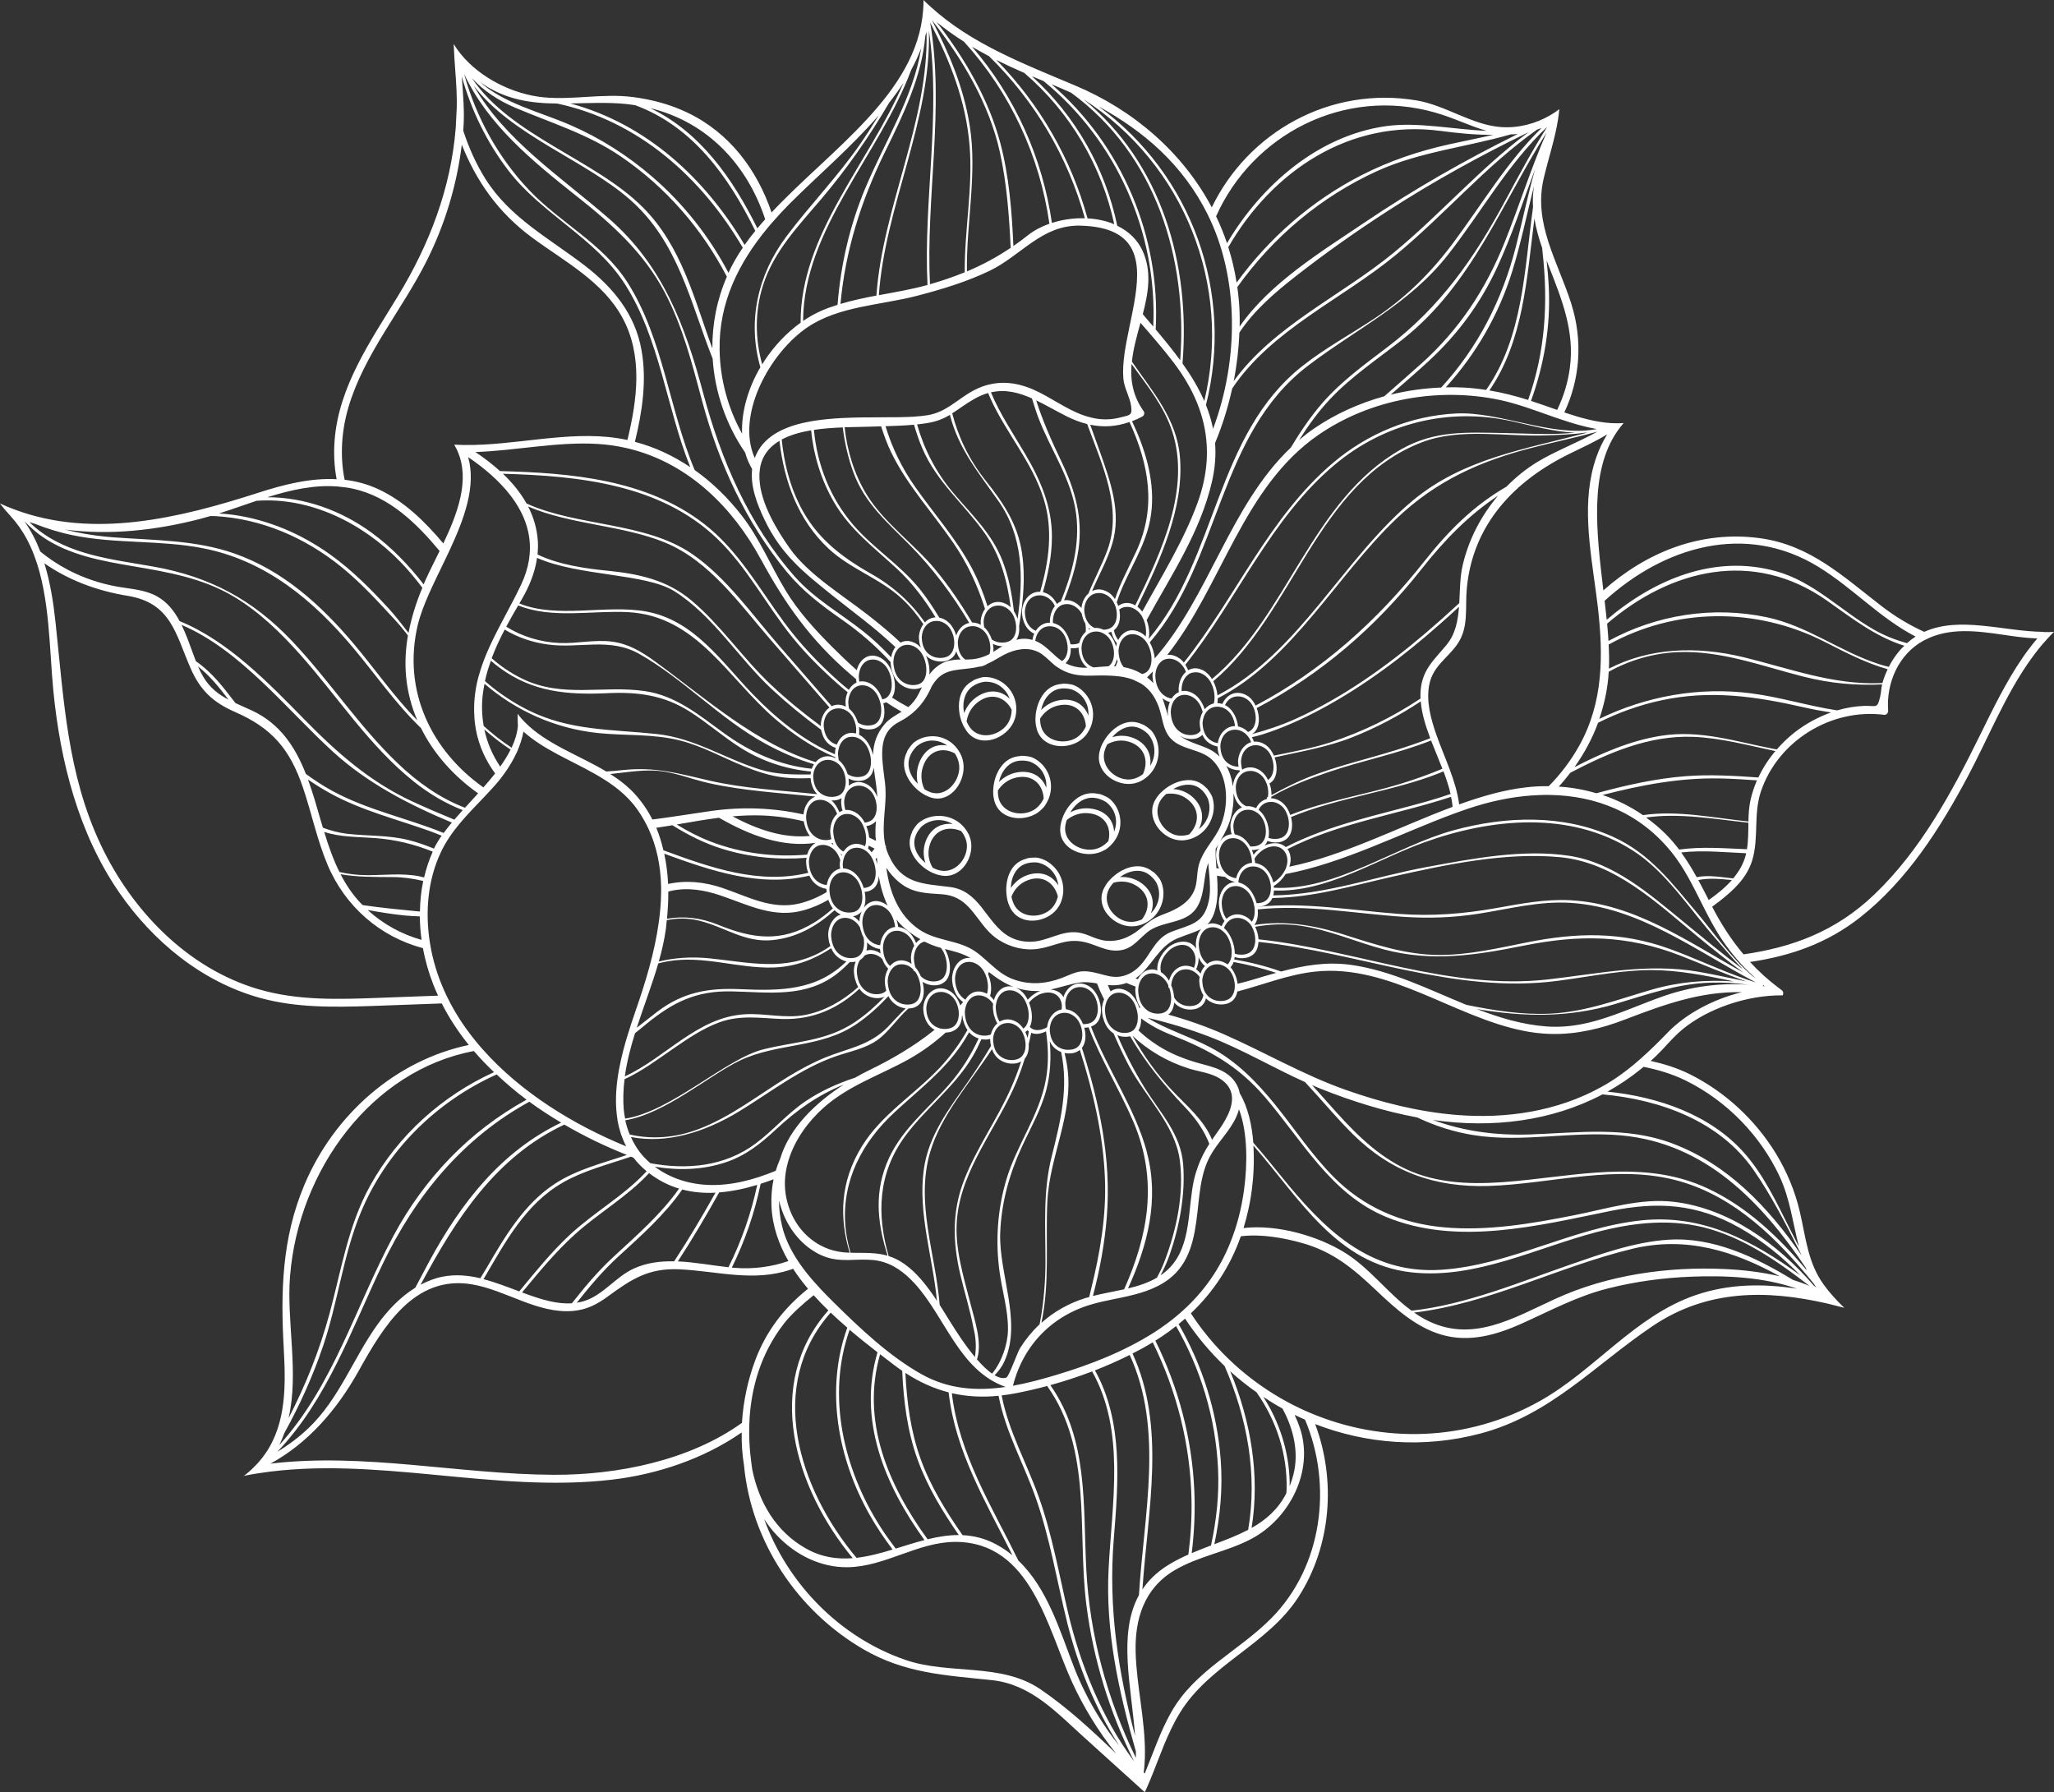 <svg xmlns="http://www.w3.org/2000/svg" xmlns:xlink="http://www.w3.org/1999/xlink" id="uuid-235c8fdd-6e03-4ddf-9842-8674053e7e9f" data-name="Layer 2" viewBox="0 0 809.63 706.34"><rect x="0" y="0" width="809.63" height="706.34" fill="#333333" stroke="none"/><defs><radialGradient id="uuid-1265412b-4fc8-421e-a518-ce4dcff9245c" data-name="&#xA1;&#xC2;&#xC1;&#x2DA;&#xCF;&#x2C7;&#xCC;&#xCC;&#x2DA;&#xC8; &#x201E;&#xF8FF;&#x2021;&#x2030;&#xCB;&#xC2;&#xCC;&#xDA; 3" cx="404.82" cy="-2480.48" fx="404.82" fy="-2480.48" r="331.14" gradientTransform="translate(0 4073.9) scale(1 1.5)" gradientUnits="userSpaceOnUse"><stop offset="0" stop-color="#fff"></stop><stop offset=".13" stop-color="#fff"></stop><stop offset=".29" stop-color="#fff"></stop><stop offset=".49" stop-color="#fff"></stop><stop offset=".69" stop-color="#fff"></stop><stop offset=".84" stop-color="#fff"></stop><stop offset=".97" stop-color="#fff"></stop></radialGradient></defs><g id="uuid-2d3478d7-c052-43f5-a879-5c0037244488" data-name="Layer 2"><path d="M805.35,249.05c-15.5-.17-32.95-6.32-46.86,0-5.84-2.65-11.42-6.01-16.68-10.04-15.21-11.69-28.17-24.16-48.05-26.88-23.58-3.21-44.98,5.68-61.76,20.58-2.7-22.73-5.62-46.73,5.54-62.81,.73-1.05,1.53-2.07,2.36-3.06,.06-.02,.1-.06,.14-.1-1.18,.08-2.3,.12-3.41,.08-.47,0-.95-.02-1.42-.04-6.23-.36-12.49-2.16-18.6-4.22,6.22-13.11,7.39-28.4,2.66-43.12-5.21-16.28-14.95-31.37-10.8-49.07,1.92-8.14,4.48-15.67,5.65-23.25,.23-1.36,.39-2.74,.52-4.1-1.08,.85-2.22,1.6-3.4,2.29-5.86,3.48-12.77,5.26-19.55,4.78-11.39-.79-21.78-8.55-33.27-10.5-34.15-5.77-66.44,12.49-80.77,42.15-11.33-21.4-30.57-38.26-53.94-48.07-20.78-8.75-40.86-16.45-56.87-30.98-.95-.85-1.91-1.75-2.82-2.67,.02,1.38-.05,2.72-.15,4.06-2.52,32.92-36.57,54.91-59.74,79.66-5.68-16.74-16.52-31.38-33.12-39.33-6.76-3.24-14.05-5.19-21.46-6.15-11.84-1.53-23.52,1.22-35.28,.1-11.72-1.12-24.93-7.44-32.79-17.24-.97-1.2-1.86-2.46-2.65-3.78,.06,1.77,.16,3.55,.27,5.32,.37,5.89,.95,11.76,.96,17.33,0,.89,0,1.77-.03,2.66l-.4,7.86c-1.93,23.78-10.32,45.72-22.81,66.25-10.72,17.63-23.22,35.42-24.91,56.62-.42,5.23-.18,10.47,.78,15.5-10.34-.55-20.82,2.09-30.9,5.35-31.26,10.08-65.01,18.16-95.9,6.65-1.99-.71-3.96-1.53-5.91-2.45,.43,.73,3.32,4.05,4.24,5.05,2.53,2.75,4.62,5.78,6.36,9.03,1.11,2.09,2.1,4.29,2.95,6.57,6.18,16.38,5.88,36.55,7.48,53.01,2.71,27.89,9.87,56.3,25.95,79.65,13.37,19.38,32.64,35.26,55.6,41.6,14.13,3.91,28.98,3.67,43.5,3.19,9.36-.31,18.71-.66,28.07-1.02,2.93,5.79,6.52,11.24,10.65,16.37-28.65,6.02-53.02,27.2-64.79,55.11-8.9,21.05-9.4,42.19-8.14,64.62,.77,14.02,1.1,29.21-7.23,41.28-.77,1.12-1.59,2.19-2.48,3.2-.49,.59-1.02,1.18-1.61,1.72-1.3,1.38-2.73,2.64-4.25,3.79-.14,.06-.3,.12-.47,.16,.12-.04,.22-.06,.35-.06,1.93-.4,3.84-.72,5.77-1.02,46.02-7.15,92.81,7.97,139.23,2.54,17.96-2.1,36.31-8.26,51.2-18.63-.09,4.37,.21,8.71,.91,12.98,2.79,29.96,20.98,57.34,47.07,72.5,16.43,9.54,32.28,10.22,50.59,12.16,15.33,1.61,25.28,12.5,36.13,22.31,6.61,5.98,13.22,11.95,19.83,17.93,.69,.63,1.38,1.24,2.07,1.87,.22,.2,.47,.43,.69,.63,.06,.04,.1,.1,.16,.14,.49,.43,.97,.86,1.44,1.3,.37-.79,.71-1.58,1.08-2.39,.08-.2,.16-.41,.26-.63,.31-.73,.61-1.48,.94-2.21,1.8-4.36,3.43-8.83,5.22-13.21,1.82-4.38,3.79-8.71,6.28-12.76,11.63-19.11,34.56-26.89,46.72-45.65,13.04-20.17,14.95-46.18,6.65-68.25,20.22,7.84,42.84,9.61,65.07,3.74,27.7-7.32,45.02-26.93,67.94-42.38,21.64-14.58,45.16-14.25,68.53-8.95l1.09,.26,.21,.05c.95,.23,1.9,.48,2.85,.72,.95,.24,1.9,.46,2.85,.72-.1-.18-.34-.39-.59-.59-1.28-1.24-2.53-2.52-3.71-3.87-1.32-1.44-2.55-2.97-3.71-4.56-6.4-8.79-7.09-18.62-9.49-28.84-1.87-8.05-5.09-15.79-9.38-22.87-8.1-13.28-20.02-24.37-33.96-31.32-4.99-2.49-10.17-4.08-15.43-5.25,.71-.63,1.42-1.3,2.14-1.99,2.97-2.84,5.58-6.08,8.59-8.88,9.3-8.64,24.64-14.44,38.64-14.94,.91-.04,1.79-.06,2.64-.04,.37-.65,.33-1.54-.44-2.09-.43-.31-.85-.63-1.28-.96-4.1-3.09-7.79-6.45-11.15-10.1,15.5-2.31,30.07-7.07,43.46-17.63,18.43-14.51,31.43-34.94,42.33-55.39,8.21-15.38,14.99-32.75,25.42-47.03,.84-1.14,1.69-2.27,2.57-3.37,1.1-1.36,2.22-2.68,3.4-3.95,.85-.95,1.73-1.87,2.65-2.76-1.4,.1-2.84,.14-4.29,.09Zm-88.47-25.55c13.57,8.35,24.09,20.11,38.19,27.41-1.16,.74-2.28,1.61-3.38,2.58-4.46-1.21-8.84-2.91-13.09-5.34-13.08-7.48-23.56-18.8-38.43-22.97-24.55-6.88-48.36,3.33-66.85,19.1-.25-2.46-.52-4.96-.82-7.48,22.99-20.98,55.16-31.26,84.38-13.31Zm-43.35,131.25c-1.35-2.65-2.7-5.29-4.11-7.88,4.15-.85,8.7-.45,13.24,0-2.63,2.98-5.85,5.56-9.13,7.88Zm9.67-8.54c-.08,0-.16,0-.24-.01-5-.53-9.66-1.38-14.17-.46-1.86-3.36-3.85-6.62-6.11-9.73,8.36-1,16.98-.07,25.6,.3-.03,.15-.05,.29-.08,.44-.87,3.59-2.69,6.69-5.01,9.46Zm5.39-11.48c-9-.37-18.04-1.1-26.72,.13-1.6-2.11-3.33-4.14-5.24-6.06-2.44-2.45-5.07-4.61-7.78-6.58,13.07-1.86,26.71,.59,40.33,2.05-.06,3.51-.03,7.02-.58,10.46Zm1.41-19.39c-.62,2.78-.77,5.62-.82,8.46-14-1.46-27.96-4.51-41.57-2.51-4.95-3.41-10.3-6.07-15.92-7.94,15.15-3.92,30.46-6.85,46.32-6.52,4.83,.1,9.68,.41,14.54,.75-1.09,2.49-1.95,5.09-2.55,7.76Zm3.1-8.9c-9.47-.66-18.94-1.24-28.44-.52-12.03,.91-23.79,3.58-35.42,6.74-4.8-1.4-9.76-2.31-14.83-2.62,1.62-1.74,3.13-3.58,4.58-5.47,15.1-7.9,31.1-14.82,48.42-14.14,11.05,.43,21.64,3.38,32.39,5.6-2.67,3.17-4.94,6.66-6.7,10.41Zm7.25-11.06c-.52-.09-1.03-.17-1.55-.27-14.94-2.89-28.69-7.53-44.07-5.1-12.06,1.9-23.29,6.79-34.12,12.36,3.84-5.39,7.02-11.25,9.31-17.5,7.85-3.93,16.15-6.95,24.86-8.82,19.39-4.18,37.17-1.61,56.21,2.74,3.63,.83,7.2,1.48,10.76,2.03-5.26,1.85-10.22,4.59-14.59,8.04-2.47,1.95-4.73,4.16-6.81,6.53Zm23.84-15.38c-11.36-1.71-22.53-5.26-34.05-6.73-20.61-2.64-41.33,1.18-59.74,10.08,1.79-5.23,3.03-10.69,3.55-16.32,.07-.74,.11-1.5,.15-2.26,8.29-4.57,17.52-7.32,27.27-7.73,17.04-.72,33.34,5.57,49.6,9.68,10.59,2.68,20.85,3.55,30.9,3.04-.44,1.95-.25,2.65-.8,4.98-1.13,4.83-1.41,3.29-6.51,3.5-3.53,.15-7.01,.77-10.39,1.75Zm17.9-11.08c-.03,.1-.05,.19-.07,.29-.28,.02-.56,.04-.84,.05-18.7,.74-35.88-5.82-53.74-10.17-18.83-4.58-37.31-3.76-53.25,4.46,.13-3.04,.07-6.22-.1-9.5,26.22-14.49,57.98-14.92,85.17-1.05,8.25,4.21,16.18,8.34,24.81,10.77-.79,1.67-1.49,3.38-1.98,5.15Zm2.42-6.08c-1.25-.31-2.5-.64-3.74-1.03-15.48-4.95-28.17-15.09-44.31-18.51-21.36-4.53-43.54-.97-62.44,9.32-.13-2.23-.33-4.5-.54-6.81,24.91-21.34,57.51-29.64,86.73-9.02,9.88,6.97,19.08,14.18,30.44,17.75-.55,.54-1.11,1.03-1.65,1.64-1.76,2.01-3.26,4.27-4.49,6.66Zm-115.28-82.64c-5.98,17.07-2.46,35.78-.16,53.19,.08,.61,.16,1.2,.24,1.81l.52,4.14c2.14,18.79,2.25,37.3-7.29,54.48-3.3,5.94-7.39,11.34-12.07,16.06-3.01-.05-6.03,.11-9.08,.47-8.51,.98-17.29,3.48-26.23,6.71-1.16-9.26-5.92-18.72-8.97-27.42-2.18-6.24-4.16-13.37-2.77-19.99,1.48-7.05,6.97-10.1,10.81-15.44,4.89-6.78,3.2-14.48,3.94-22.31,2.36-25.22,18.75-42.42,40.58-53.08,4.88-2.39,10.02-4.75,14.76-7.61-1.73,2.76-3.16,5.76-4.28,8.97Zm-123.86,164.59c-.98,1.26-2.2,2.35-3.46,3.08-.18-.83-.46-1.65-.83-2.42-.38-.91-.89-1.75-1.5-2.48-.43-.55-.89-1.02-1.42-1.4-.12-.1-.24-.18-.39-.26-.67-.43-1.34-.73-1.99-.92-.37-.12-.71-.18-1.06-.25-.04-.57-.1-1.14-.22-1.71,.81-1.34,1.99-2.5,3.32-3.45,2.11-1.3,4.39-1.78,6.34-1.04,.45,.16,.85,.41,1.22,.69,.26,.2,.51,.45,.73,.71,.59,.69,.97,1.5,1.19,2.4,.28,1.26,.22,2.68-.31,4.1-.1,.32-.24,.67-.41,.99-.33,.69-.75,1.34-1.22,1.95Zm-17.55,42.97c-.28-2.4-1.29-4.84-2.79-6.53,.06-.04,.1-.08,.14-.14,.48-.54,.84-1.19,1.08-1.91,5.71,1.03,11.28,2.46,16.79,4.27-3.31,.92-6.63,1.93-10.02,2.93-1.73,.5-3.46,.97-5.2,1.37Zm-1.49,3.43c-.47,1.36-1.33,2.43-2.65,2.92-.35,.14-.73,.24-1.1,.32-.65,.12-1.34,.16-2.03,.1-1.3-.06-2.6-.51-3.71-1.35-.1-.08-.2-.14-.28-.22-.32-.26-.61-.57-.85-.88-.55-.61-.91-1.3-1.19-2.05-.04-.1-.06-.2-.08-.28-.3-.79-.44-1.69-.5-2.56-.02-.26-.04-.55-.04-.81,.04-.47,.1-.93,.21-1.38,.31-1.36,.94-2.58,1.87-3.47,.22-.2,.47-.41,.71-.57,.16-.1,.33-.2,.49-.28,.57-.3,1.16-.46,1.77-.55,.87-.12,1.77-.04,2.64,.25,.41,.14,.79,.31,1.16,.53,.51,.27,.97,.63,1.4,1.04,.43,.43,.83,.92,1.16,1.46,.81,1.38,1.31,3.01,1.41,4.61,.06,1.12-.07,2.19-.37,3.17Zm145.34,40.17c22.85,2.05,46.15,10.57,59.46,29.69,7.32,10.51,13.09,21.95,18.86,33.41,.03,.09,.05,.18,.08,.27-13.15-18.95-29.01-35.88-51.1-44.12-18.03-6.72-36.87-4.15-55.64-3.47-13.55,.49-26.44-1.24-38.44-5.69,23.35,3.35,46.67,.49,66.78-10.1Zm-136.37,117.44c7.87,11.18,12.21,24.51,11.84,38.43-.01,.46-.08,.9-.11,1.36-3.25,6.35-8.07,10.51-13.69,13.66,3.36-20.75-.3-42.08-8.42-61.75,3.29,2.98,6.76,5.75,10.38,8.29Zm2.68,1.8c2.46,1.62,4.96,3.18,7.54,4.59,4.47,8.23,6.49,17.44,4.32,25.97-.43,1.67-.94,3.21-1.52,4.66,0-.55,.05-1.09,.04-1.65-.28-12.09-3.99-23.59-10.38-33.57Zm-15.28-12.19c8.92,20.43,13.04,42.85,9.29,64.57-4.17,2.19-8.71,3.93-13.33,5.67,2.26-10.77,3.38-21.76,2.5-33.33-1.43-18.95-7.19-37.09-16.58-53.43,.86-.7,1.72-1.41,2.55-2.14,4.5,6.87,9.75,13.1,15.56,18.67Zm-145.09,75.61c-22.83-27.17-35.68-67.85-10.18-96.65,2.14,2.04,4.33,4.02,6.55,5.93-8.74,24.23-3.85,51.39,8.8,73.78,2.71,4.8,5.78,9.32,9.06,13.68-4.74,1.44-9.48,2.71-14.23,3.26Zm-16.24-108.26c-1.99-2.2-3.87-4.5-5.57-6.9-.71-.96-1.36-1.95-1.98-2.95-2.49-3.93-4.45-8.09-5.52-12.54-.87-3.54-1.25-6.93-1.22-10.2,.22,.91,.46,1.85,.77,2.78,2.12,6.69,6.43,12.97,12.34,16.84,1.1,.73,2.21,1.37,3.43,1.9,.73,.33,1.48,.63,2.23,.88,2.33,.78,4.71,1.02,7.07,1.05,.98,.02,1.95,.02,2.92-.02,.12,0,.24,0,.37-.02,.45,0,.91-.02,1.36-.04,2.95-.08,5.89-.15,8.81,.44,5.73,1.17,10.29,4.71,14.16,8.92,12.2,13.37,17.49,34.24,35.85,40.77-11.17,1.62-22.3,.99-32.94-4.9-12.8-7.11-24.64-18.35-35.02-28.62-1.6-1.59-3.22-3.22-4.82-4.92-.75-.81-1.5-1.63-2.23-2.48Zm-113.83-72.3c-22.36,12.29-40.19,30.77-52.52,53.77-14.8,27.59-23.66,59.01-44.97,82.38,.04-.08,.09-.15,.13-.23,.74-1.5,1.36-3.03,1.92-4.58,6.1-11.02,11.28-22.52,15.33-34.51,5.76-17.07,7.8-35.31,14.63-52.01,10.06-24.6,29.81-44.03,53.7-54.78,3.73,3.5,7.63,6.85,11.79,9.95Zm-56.93,65.22c13.16-27.55,31.96-50.16,58.04-64.43,4.03,2.95,8.23,5.68,12.54,8.24-23.53,11.3-39.35,31.33-52.13,54.95-1.8,3.33-3.58,6.72-5.37,10.12-5.9,3.64-10.87,8.9-14.86,14.44-9.65,13.41-15.07,29.3-27.23,40.9-3.77,3.59-7.91,6.69-12.29,9.32,19.71-20.62,29.14-48.09,41.3-73.54Zm71.84-55.41c7.97,4.66,16.29,8.64,24.67,11.96-9.63,3.25-19.63,5.68-28.26,11.27-12.35,8-19.91,21.01-27.15,33.41-.78,1.33-1.58,2.62-2.38,3.92-4.87-1.16-9.83-1.62-14.89-.62-3.07,.61-5.95,1.74-8.66,3.18,14.1-26.33,29.69-50.41,56.67-63.13Zm-18.45-161.94l.13,4.9c-.27,2.86-1.16,5.68-2.47,8.47-3.91-2.54-7.54-5.44-11-8.54-.72-4.01-.88-8.24-.34-12.69,.16-1.34,.41-2.65,.67-3.95,12.45,10.7,27.91,17.65,44.68,19.41,10.8,1.12,21.9,.24,32.51,2.97,8.67,2.23,16.52,6.63,24.76,10,5.24,2.14,10.55,3.94,16.2,4.56,3.47,.39,6.93,.36,10.36,.24,.1,1.04,.3,2.19,.42,2.28,.4,1.54,1.09,2.94,2.2,4.05-14.04-1.49-28.68-2.18-42.39-5.33-12.55-2.87-21.34-5.56-34.46-4.15-2.15,.24-4.24,.42-6.31,.54-10.85-6.51-23.62-10.78-32.16-19.52-.99-1-1.93-2.08-2.8-3.23Zm-20.71,37.05c-9.99-3.82-18.75-10.11-26.48-17.49-15.42-14.72-27.08-32.81-41.72-48.24-15.49-16.32-32.46-25.39-54.65-29.33-15.94-2.83-33.32-4.47-46.29-15.2-.88-.73-1.71-1.51-2.54-2.29,.61,.17,1.23,.36,1.84,.52,4.96,1.97,10.08,3.57,15.39,4.65,16.88,3.44,34.33,1.78,51.22,5.1,24.83,4.88,43.49,20.55,59.33,39.45,8.61,10.28,16.67,21.96,26.54,31.4,5.08,10.27,13.02,19.05,22.53,25.75-1.73,1.91-3.47,3.8-5.17,5.68Zm-18.59-72.12c1.88-7.86,6.55-16.85,11-26.16l.28-.59,1.15-2.43c5.81-12.46,10.65-25.39,7.4-36.91,6.29,4.27,12.13,9.25,16.52,14.9l.73,.97c7.09,9.6,9.92,21.1,3.61,34.44-.99,2.09-2.03,4.16-3.1,6.21l-.43,.81c-1.42,2.74-2.88,5.45-4.3,8.16l-.61,1.16c-1.85,3.55-3.61,7.1-5.14,10.72-.13,.31-.21,.51-.29,.7l-.12,.29c-1.03,2.54-1.92,5.11-2.65,7.73-.02-.02-.29,.99-.29,.99-1.26,4.95-1.86,10.07-1.46,15.51-.01-.01,.03,.67,.03,.67,.01,.12,.01,.23,.03,.35,0,.06,.02,.26,.02,.26,.14,1.22,.31,2.46,.54,3.72,1.21,6.38,3.86,12.07,7.54,17.1-1.47,1.85-3.01,3.69-4.62,5.5-20.41-14.4-32.04-38.04-25.86-64.09Zm-3.67,3.19c-2.75-3.53-5.3-6.86-7.59-9.35-7.19-7.81-14.61-15.34-23.28-21.53-11.36-8.11-24.36-13.71-38.22-15.65-1.87-.26-3.74-.42-5.61-.54,4.88-1.55,9.82-3.33,14.8-4.99,21.02-1.53,41.69,8.64,56.68,24.06,3.14,3.23,5.98,6.66,8.67,10.22-2.41,5.76-4.31,11.7-5.44,17.78Zm157.32-120.49c12.32-8.33,28.96-8.68,43.04-12.35,9.77-2.54,19.57-5.49,28.7-9.88,12.5-6.03,20.61-18.16,35.72-17.79,23.6,.57,24.04,14.79,21.21,30.73l-.72,3.78c-.98,5.01-2.15,10.11-2.91,14.9-.04,.35-.08,.71-.14,1.06-.49,3.51-.72,6.84-.45,9.87,.34,3.78,2.55,7.13,3.03,10.67,.28,2.11,.24,2.99-.74,3.57-.24,.14-.55,.26-.94,.38-.77,.24-1.83,.46-3.27,.81-3.31,.79-6.77,.76-10.09,.04-.73-.16-1.44-.35-2.15-.55-.43-.12-.85-.27-1.28-.41-7.12-2.43-13.27-7.3-20.17-10.29-.39-.16-.79-.33-1.18-.49-.08-.04-.16-.06-.24-.1-5.42-2.08-10.86-2.68-16.29-1.25-.35,.08-.69,.18-1.04,.28-.98,.3-1.93,.67-2.89,1.09-4.23,1.88-7.42,4.62-10.9,6.86-.31,.2-.59,.38-.9,.57-2.34,1.44-4.86,2.63-7.97,3.17-1.5,.26-3.23,.44-5.1,.56-.39,.04-.77,.06-1.16,.08-3.43,.18-7.33,.21-11.5,.2-.53,0-1.06,0-1.58,.02-4.47,0-9.18,.02-13.85,.26-.24,0-.49,0-.73,.02-3.86,.22-7.68,.55-11.32,1.14-.34,.06-.69,.12-1.02,.18-4.29,.76-8.27,1.91-11.69,3.59-.3,.14-.63,.3-.91,.47-3.98,2.15-7.1,5.08-8.91,9.14-.18,.41-.35,.83-.51,1.26-.55-1.22-.97-2.48-1.31-3.76-4.3-16.58,8.24-38.43,22.15-47.83ZM365.22,12.55c.86,35.39-17.31,68.96-19.76,103.95-4.81,.9-9.58,1.92-14.17,3.29,1.9-20.92,8.08-40.62,17.59-59.98,7.22-14.7,14.46-29.6,15.85-45.63,.16-.54,.35-1.08,.49-1.63Zm110.4,169.28c-.36,5.28-1.52,10.72-3.57,16.34-5.45,14.96-14.09,28.8-21.81,42.9-.49-.65-1.01-1.22-1.58-1.69-.1-.1-.2-.18-.32-.26,9.11-18.67,18.4-38.83,16.76-58.97-1.22-15.02-10.9-25.93-18.93-37.61,.52-5.09,1.97-10.2,3.38-15.31,4.44,5.11,8.9,10.19,12.99,15.58,7.88,10.33,12.43,21.07,13.1,32.44,.14,2.17,.13,4.37-.01,6.58Zm132.4-82.56c2.28,20.18,1.06,39.44-5.67,58.36-5.04-1.57-10.1-2.87-15.27-3.74,13.49-19.71,14.7-44.02,17.74-67.76,.65,3.91,1.73,7.77,3.05,11.57,.06,.52,.1,1.05,.16,1.57Zm5.08,65.3l2.11,.72c4.71,1.59,9.43,2.98,14.14,3.8-.19,.05-.38,.08-.57,.13-17.16,3.11-37.65-7.07-54.75-6.25-17.97,.86-34.91,7.89-48.59,19.47-25.31,21.42-38.34,53.11-58.8,78.71-.4-.5-.84-.95-1.3-1.33-.12-.12-.24-.2-.39-.3-.69-.49-1.38-.84-2.05-1.06-.97-.35-1.93-.45-2.8-.31,21.58-27.24,29.74-66.16,59.59-86.74,20.5-14.16,47.34-18.9,71.6-13.74,6.92,1.47,13.99,4.17,21.09,6.66l.71,.24Zm-106.27,169.32c-1.17-1.07-2.71-1.58-4.44-1.55-1.26,.02-2.64,.34-3.96,.95,.53-.55,.92-1.16,1.18-1.83,1.4,.55,2.98,.74,4.45,.52,.75-.1,1.48-.32,2.11-.69,.53-.24,1-.59,1.4-1.01,1.84-1.89,2.11-5.19,1.31-8.24,18.41-7.69,40.11-10.06,58.21-17.23,.64-.25,1.27-.52,1.9-.78,1.16,3.09,2.17,6.15,2.85,9.18-.04-.09-.1-.16-.14-.25-3.14,1.09-6.32,2.1-9.52,3-18.71,5.27-38,9-55.35,17.92Zm-18.17,9.07c-.08,.1-.14,.22-.2,.32-.53,.79-.92,1.7-1.16,2.7-.02,.06-.02,.1-.04,.16-.37-.04-.75-.12-1.12-.23-.89-.25-1.72-.69-2.48-1.3-.73-.59-1.3-1.26-1.74-2.03-.97-1.61-1.38-3.56-1.43-5.51,.09-2.48,.96-4.63,2.65-5.84,.67-.49,1.44-.75,2.26-.83,.24-.04,.51-.04,.75-.04,.47,0,.93,.08,1.4,.21,.18,.04,.35,.1,.51,.16,1.22,.47,2.39,1.34,3.31,2.61,.2,.26,.39,.53,.55,.83,.14,.24,.26,.47,.38,.73,.49,1.04,.83,2.15,1.03,3.29,.12,.65,.18,1.28,.18,1.91-.39,.02-.77,.08-1.12,.18-1.48,.38-2.79,1.34-3.72,2.67Zm12.9,10.99c16.31-.2,31.55-4.87,47.73-8.51,20.95-4.71,44.14-9.63,65.71-7.57,21.55,2.06,38.13,18.09,54.1,31.23,5.96,4.91,11.97,9.72,18.16,14.29-21.89-12.2-42.81-27.13-68.1-28.55-9.91-.56-19.7,1.35-29.4,3.08-12.83,2.28-25.28,3.27-38.28,2.3-18.71-1.39-37.22-4.75-55.83-2.78,.2-.07,.4-.07,.58-.09,.24-.04,.49-.06,.71-.08,.75-.1,1.48-.3,2.11-.67,.53-.24,1-.59,1.4-1.01,.47-.47,.81-1.03,1.1-1.64Zm-5.49,16.28c-.1-1.7-.58-3.42-1.32-4.94,5.71-1.04,11.56-1.28,17.5-.47,11.44,1.57,22.28,6.51,33.41,9.44,18.78,4.95,36.12,2.24,54.82-1.51,22.07-4.43,40.84-4.29,61.93,3.93,8.73,3.4,17.29,7.18,26.05,10.18-6.28-1.31-12.51-2.71-18.68-3.79-20.34-3.56-39.37,.69-59.57,2.97-39.11,4.41-75.82-11.72-114.15-15.81Zm-10.64,6.42c-.04,.43-.12,.83-.25,1.22-.1,.35-.22,.69-.39,.99-.22,.49-.53,.93-.92,1.28-.14-.12-.26-.2-.41-.29-.67-.43-1.34-.73-1.99-.92-2.07-.63-4.02-.19-5.57,.96-.08-.04-.14-.1-.22-.16-2.27-1.83-3.06-4.7-3.18-7.54,.11-2.48,.96-4.63,2.67-5.84,.67-.49,1.42-.77,2.24-.83,.87-.12,1.79,0,2.68,.33,.34,.14,.69,.31,1.03,.51,.34,.22,.69,.47,1.01,.77,.69,.55,1.3,1.28,1.78,2.16,1.01,1.79,1.58,3.96,1.59,5.95,0,.49-.02,.95-.1,1.4Zm-24.62,9.93c-.65-1.1-1.42-2.03-2.27-2.75-.12-.12-.24-.2-.39-.31-.18-.12-.36-.24-.53-.35-.12-.49-.18-1-.18-1.52-.08-2.93,1.57-5.38,3.69-7.31,1.95-1.52,4.17-2.25,6.18-1.76,.81,.2,1.5,.61,2.09,1.18,.65,.59,1.13,1.36,1.46,2.26,.53,1.48,.56,3.31-.13,5.14-.04,.1-.08,.2-.12,.3-.45-.22-.89-.41-1.32-.53-2.84-.88-5.48,.29-7.11,2.59-.61,.87-1.08,1.91-1.37,3.04Zm-12.29-.63c-.3-.08-.61-.2-.91-.33,6.41-4.38,8.86-12.68,16.66-15.83,3.68-1.49,6.73-2.3,9.15-3.62-.18,.27-.37,.49-.53,.75-.83,1.28-1.39,2.94-1.51,4.77-.04,.51,.04,1.44,.14,2.26-1.25-2.16-3.57-3.07-6.13-2.73-1.52,.2-3.13,.85-4.61,1.94-.83,.61-2.6,2.68-2.61,2.92-1.34,1.91-2.16,4.06-1.98,6.41-2.96-1.06-5.61,.13-7.17,2.61-.18,.26-.35,.55-.49,.85Zm-.48,7.78c.32,1.28,.83,2.48,1.56,3.52-.18-.06-.37-.1-.57-.12-.75-2.3-2.02-4.41-3.58-5.67-.12-.12-.24-.22-.39-.33-.69-.49-1.38-.84-2.05-1.06-1.95-.69-3.8-.37-5.26,.68-.38-.83-.75-1.67-1.09-2.52,1.69,.19,3.41,.19,5.26-.19,.75-.16,1.46-.36,2.13-.61,1.18,.51,2.37,1,3.59,1.45-.08,.32-.12,.65-.14,1-.08,1.02,.36,3.74,.54,3.86Zm40.65,37.22c-.5-2.7-1.92-5.22-4.39-7.2-3.39-2.71-7.89-3.61-11.95-4.75-6.72-1.92-12.54-4.35-18.24-8.44-1.97-1.41-3.75-2.87-5.37-4.42,.81-1.26,1.11-2.95,1.06-4.74,3.44,2.59,7.34,4.72,11.8,6.47,14.93,5.88,26.26,12.1,36.85,24.37,14.74,17.08,26,38.32,47.85,47.38,28.05,11.63,60.07,3.45,88.48-2.31,18.57-3.77,34.02-2.91,50.83,6.57,8.92,5.03,16.93,11.48,24.04,18.82-18.59-13.61-38.53-24.27-62.83-21.67-27.09,2.89-51.57,17.71-78.83,19.46-28.58,1.83-46.48-16.46-63.07-36.98-3.54-4.38-7.14-8.82-10.9-13.11-.55-7.03-2.1-14-5.32-19.44Zm-3.19,.54c.9,5.18-2.97,11.08-6.16,15.47-.56,.77-1.06,1.52-1.57,2.28-3.26-7.92-10-13.34-15.72-19.42-6.18-6.57-11.34-13.82-15.66-21.58,6.23,5.83,13.79,10.24,21.87,12.79,.3,.1,.59,.2,.89,.29,3.84,1.12,8.45,1.66,11.85,3.9,2.76,1.81,4.1,3.97,4.5,6.26v.02Zm-55.02,109.06c13.18,23.43,7.87,51.62,6.51,77.65-1.31,24.82,4,48.56,10.74,72.12,.01,.85,.02,1.7,0,2.54-11.33-23.17-18.19-48.32-19.54-74.25-1.33-25.47,.86-51.15-14.17-72.66,5.55-1.53,11.06-3.34,16.46-5.4Zm-17.72,5.74c17.99,25.28,11.75,57.11,15.48,86.44,2.73,21.48,9.18,42.15,18.73,61.43-12.75-17.06-21.25-38.47-25.94-58.42-3.61-15.34-6.3-30.97-11.62-45.85-4.79-13.41-11.9-25.85-14.58-39.88,1.95-.23,3.94-.53,5.96-.93,3.99-.79,7.99-1.72,11.98-2.79Zm-16.03-3.35c-1.38,.53-2.99,.11-4.69-.88,1.59-1.58,2.96-3.44,3.93-5.61,7-15.58-2.37-34.5-1.71-50.68,.48-11.75,3.53-22.81,8.4-33.46,3.48-7.61,7.78-14.91,9.85-23.09,1.58-6.24,1.84-12.52,1.27-18.77,.73,1.54,1.8,2.8,3.38,3.68,.35,.19,.72,.37,1.11,.51,2.95,14.24-.09,26.7-3.74,41.24-3.48,13.86-2.42,27.5-2.44,41.63,0,5.55-.42,15.17-2.31,24.49-.05,.04-.1,.08-.15,.12-2.89,2.74-5.47,5.92-7.59,9.31-.98,1.6-4.35,11.12-5.32,11.51Zm-117.93-75.92c-7.8-.37-14.99-2.87-20.68-7.16,9.37,1.55,18.94,1.3,28.05-1.78,7.76-2.61,13.62-7.27,19.54-12.78,8.24-7.69,16.71-13.69,26.86-17.8-11.14,7.18-21.45,17.13-25.04,29.22-.67,1.52-1.26,3.11-1.76,4.75-8.6,3.54-17.58,5.98-26.98,5.56Zm30.8-4.09c.14-1.14,.35-2.29,.62-3.41,.21-.87,.45-1.75,.72-2.6,2.47-7.82,7.66-14.91,13.67-20.29,9.85-8.78,22.24-12.82,33.49-19.07,5.25-2.94,10.19-6.5,14.66-10.58,.39,0,.77-.04,1.16-.1,.75-.1,1.48-.32,2.11-.69,.53-.24,1-.59,1.4-1.01,1.14-1.16,1.69-2.88,1.74-4.75,.06-.06,.1-.12,.14-.18,.12,1.04,.34,2.07,.44,2.15,.34,1.29,.86,2.52,1.6,3.57-3.09,5.44-6.78,10.52-11.13,15.1-9.91,10.43-22.72,18.2-30.42,30.64-8.77,14.18-8.97,28.38-4.89,42.04-.09,0-.18,0-.28,0-2.74-.07-5.32-.54-7.72-1.35-1.26-.45-2.44-.96-3.57-1.57-6.7-3.61-11.5-10.16-13.29-18.22-.72-3.25-.84-6.5-.45-9.67Zm67.93-60.68c-.47,1.34-1.32,2.39-2.61,2.88-.1,.04-.2,.08-.3,.1-.26,.1-.53,.16-.81,.22-.63,.12-1.32,.16-2.01,.1-.77-.04-1.52-.23-2.25-.55-.51-.18-1.01-.47-1.48-.82-2.19-1.63-2.92-4.25-2.95-6.87,.15-2.29,1.06-4.3,2.77-5.46,.69-.47,1.46-.73,2.26-.83,.87-.12,1.77-.04,2.64,.25,1.44,.49,2.82,1.53,3.73,3.07,.53,.89,.91,1.89,1.15,2.93,.4,1.73,.36,3.51-.13,4.98Zm-5.88-27.49c2.31,4.13,2.24,10.32-1.32,11.66-.35,.14-.71,.24-1.1,.32-.65,.12-1.34,.14-2.05,.06-1.3-.12-2.64-.63-3.77-1.59-.16-.12-.32-.26-.47-.43-.47-1.12-1.05-2.16-1.72-3.03-.14-.18-.26-.35-.41-.51-.14-.45-.26-.89-.34-1.34-.14-.73-.22-1.48-.24-2.23,.04-1.12,.25-2.17,.61-3.11,.2-.53,.47-1.01,.79-1.46,.35-.49,.75-.91,1.24-1.28,.47-.32,.98-.57,1.52-.69,.98,.46,1.9,.9,2.84,1.28,1.22,.5,2.43,.87,3.64,1.21,.28,.34,.52,.73,.76,1.13Zm-9.72,19.18c-.45,.73-1.1,1.3-1.91,1.62-.33,.14-.71,.24-1.08,.3-.69,.12-1.38,.14-2.07,.06-1.32-.12-2.64-.63-3.8-1.57-.89-.71-1.54-1.61-2.03-2.58-.12-.22-.22-.43-.3-.65-.04-.12-.08-.22-.12-.35-.2-.55-.34-1.12-.46-1.71-.14-.73-.22-1.5-.26-2.25,.04-1.12,.25-2.17,.62-3.09,.16-.41,.35-.77,.55-1.12l.24-.37c.16-.22,.35-.45,.55-.65,.2-.22,.45-.45,.71-.63,.67-.49,1.44-.77,2.26-.85,.87-.1,1.77,.02,2.66,.35,.65,.24,1.28,.61,1.87,1.12,.2,.14,.41,.31,.61,.51,.08,.26,.18,.53,.28,.79,.08-.04,.16-.12,.24-.2,.3,.37,.59,.77,.83,1.22,.32,.57,.61,1.18,.83,1.83,1.03,2.89,1.07,6.2-.22,8.21Zm-22.78-5.73c-.95-1.61-1.35-3.56-1.43-5.49,.06-1.67,.49-3.19,1.27-4.36,.47-.24,.87-.57,1.24-.99,.2-.22,.37-.45,.53-.71,.57-.36,1.22-.57,1.89-.63,.87-.1,1.77,.02,2.66,.35,.87,.35,1.73,.88,2.48,1.63,.46,1.38,1.17,2.62,2.19,3.64,.04,.08,.06,.16,.08,.26-.71,1.22-1.18,2.74-1.29,4.39-.08,1.04,.36,3.76,.54,3.88,.02,.06,.04,.14,.06,.2-.39,.49-.92,.87-1.53,1.09-.35,.14-.73,.24-1.12,.3-.65,.12-1.34,.14-2.03,.06-1.32-.12-2.64-.63-3.8-1.57-.49-.41-.91-.85-1.28-1.34-.16-.22-.32-.47-.47-.71Zm-4.16-10.59c-.14,0-.28,0-.43-.02-1.32-.12-2.64-.63-3.8-1.57-.97-.79-1.68-1.79-2.17-2.91-.14-.26-.24-.53-.32-.81-.42-1.2-.63-2.52-.68-3.82,.11-2.48,.98-4.63,2.67-5.84,.67-.49,1.44-.77,2.26-.85,.87-.1,1.77,.02,2.66,.35,1.48,.57,2.88,1.73,3.83,3.44,.12,.67,.24,1.16,.32,1.2,.26,.98,.61,1.91,1.07,2.74,.42,2.38,.15,4.75-.91,6.3-.26,.39-.57,.69-.92,.93-.28,.22-.57,.36-.87,.49-.35,.14-.73,.24-1.12,.3-.55,.1-1.08,.12-1.6,.08Zm-5.75-20.34c-.83-.92-1.4-2.01-1.76-3.19-.32-1-.48-2.05-.52-3.13-.02-.16-.04-.26-.04-.41,.02-.67,.08-1.18,.19-1.69,.35-1.75,1.18-3.23,2.47-4.16,.59-.43,1.24-.69,1.93-.79,.1-.04,.22-.04,.32-.06,.28-.04,.55-.04,.79-.04,.18,0,.37,.02,.55,.06,.45,.06,.89,.16,1.32,.33,.26,.1,.53,.22,.79,.37,.83,.45,1.6,1.1,2.27,1.91,.28,.35,.55,.73,.79,1.16,.41,.73,.75,1.52,.99,2.34,.18,.51,.3,1.02,.38,1.54,.62,3.39-.13,6.8-2.7,7.77-.35,.14-.71,.24-1.1,.3-.65,.12-1.34,.14-2.05,.06-1.3-.12-2.64-.63-3.77-1.57-.06-.06-.12-.1-.18-.16-.24-.2-.47-.43-.67-.65Zm-12.41-33.56c.12,.81,.28,1.52,.36,1.59,.4,1.54,1.05,2.97,2.04,4.17-10.53,1.05-20.84-2.59-30.48-7.71,3.91-.34,7.83-.5,11.79-.35,5.54,.21,10.97,1.02,16.29,2.31Zm-17.27-20.42c-14.11-4.39-25.73-12.4-40.76-13.99-17.71-1.88-34.3-1.22-50.68-9.44-6.17-3.1-11.85-6.93-16.96-11.41,.58-2.76,1.41-5.42,2.34-8.03,1.13,.99,2.29,1.94,3.52,2.82,12.98,9.55,26.71,10.69,42.33,9.97,11.8-.57,22.14,.71,32.3,7.11,7.08,4.44,13.35,10.08,20.45,14.52,8.54,5.34,17.91,8.35,27.58,9.25-.09,.41-.16,.78-.2,1.16-6.68,.05-13.39,.08-19.92-1.97Zm-87.54-89.69c-.28-5.08-1.67-9.72-3.85-13.97,16.66,7.17,37.37,7.37,53.95,14.2,17.72,7.32,29.41,24.25,41.61,38.3,7.74,8.91,15.48,17.82,23.23,26.73-.67,.47-1.28,1.07-1.79,1.78-.86,1.2-1.43,2.74-1.61,4.45-.02,.26-.02,.65,0,1.08-6.84-5.01-13.41-10.4-19.61-16.24-11.07-10.4-19.7-23.41-31.3-33.19-9.75-8.22-20.9-10.58-33.33-11.82-8.16-.81-18.97-2.27-27.43-6.37,.14-1.64,.22-3.28,.13-4.96Zm-13.79-26.88c29.9,.83,62.05,4.1,84.41,25.53,11.9,11.38,19.43,26.28,29.72,38.97,5.31,6.55,11.29,12.49,17.58,18.09,1.34,1.2,2.74,2.36,4.18,3.52-.47,1.03-.76,2.21-.84,3.47-.04,.51,.04,1.38,.14,2.19-.39-.18-.77-.33-1.14-.45-1.58-.49-3.11-.35-4.43,.3-6.91-7.95-13.82-15.91-20.75-23.86-10.56-12.17-20.83-26.91-34.26-36.12-18.62-12.77-45.19-10.75-65.28-19.91-2.42-4.32-5.63-8.22-9.33-11.74Zm140.48,78.28c.35-1.77,1.16-3.25,2.47-4.18,.67-.49,1.44-.77,2.24-.83,.87-.12,1.79,0,2.68,.33,1.46,.57,2.88,1.73,3.83,3.44,1.86,3.29,2.18,7.89,.43,10.3-.43,.61-1,1.09-1.73,1.36-.28,.1-.55,.18-.83,.24-.75-2.17-1.96-4.15-3.48-5.37-.12-.12-.24-.22-.39-.33-.69-.49-1.38-.84-2.03-1.06-1.12-.39-2.19-.45-3.19-.25-.1-.65-.18-1.32-.2-1.99,.02-.57,.08-1.14,.21-1.66Zm22.07,15.07c3.17-3.02,4.89-6.23,5.84-8.19,.39-.81,.65-1.42,.84-1.72,.24-.41,.51-.79,.79-1.16,3.5-4.89,7.75-4.84,13.98-5.58,1.36-.16,2.54-.36,3.6-.64,.18-.02,.37-.04,.53-.06,.75-.1,1.48-.32,2.11-.69,.22-.1,.45-.22,.65-.38,1.59-.67,3.15-1.56,5.14-2.75,3.97-2.35,8.64-3.86,13-2.68,.45,.12,.87,.27,1.32,.45,.33,.12,.63,.29,.95,.45,1.99,1.06,3.59,2.79,5.33,4.32,.53,.49,1.07,.94,1.66,1.34,4.14,2.89,8.22,3.63,13.18,3.52,2.97-.08,5.89-.15,8.69,.04,1.08,.06,2.11,.15,3.13,.29,1.79,.25,3.51,.64,5.12,1.25l2.96,1.43c3.02,1.83,5.5,4.76,7.17,9.36,1.54,4.21,1.51,9.08,4.81,12.5,4.38,4.54,11.73,3.92,16.31,8.4,4.91,4.8,6.11,12.67,5,19.61-.21,1.34-.51,2.64-.9,3.88-.18,.63-.39,1.22-.61,1.81-.37,.97-.82,1.89-1.29,2.74-1.2,2.17-2.65,4.12-3.99,6.11-1.36,2.05-2.63,4.16-3.4,6.64-.1,.34-.2,.71-.29,1.08-.14,.61-.25,1.24-.33,1.87-.29,2.34-.33,4.85-1.09,6.98-1.86,5.3-6.88,7.99-11.76,9.83-4.67,1.76-6.1,2.93-10.13,6.22-4.01,3.26-8.99,5.26-14.41,4.26-1.14-.23-2.21-.59-3.31-1-1.2-.47-2.39-.98-3.61-1.39-.91-.31-1.83-.55-2.78-.68-6.7-.91-12.23,3.63-18.84,3.66-6.91,.03-10.96-3.29-14.37-7.34-1.74-2.05-3.3-4.29-4.98-6.39-3.08-3.82-6.57-7.1-12.21-7.84-10.74-1.38-19.19-1.03-24.37-12.72-.47-1.02-.81-2.05-1.07-3.07,.08-.1,.14-.18,.22-.28-.12-.06-.22-.12-.34-.18-.12-.47-.2-.91-.28-1.36-.06-.37-.12-.71-.16-1.08-.06-.37-.1-.73-.12-1.08-.06-.55-.08-1.08-.1-1.6-.04-.51-.04-1.04-.04-1.54,0-.57,.02-1.14,.04-1.71,0-.57,.04-1.14,.08-1.73,.1-1.73,.25-3.45,.4-5.2,.06-.87,.12-1.75,.17-2.62,.06-1.2,.11-2.4,.05-3.62,0-.47-.02-.93-.06-1.42-.02-.55-.08-1.1-.14-1.65-.26-2.07-.54-4.1-.76-6.08-.88-7.92-.72-14.6,6.47-18.25,1.38-.71,2.62-1.48,3.74-2.33,.89-.63,1.71-1.32,2.42-2.01Zm-61.33-94.4c.02-.45,.08-.89,.17-1.34,.04-.3,.12-.61,.18-.91,.12-.49,.25-.95,.39-1.4,1.25-3.65,3.79-6.33,7.06-8.27,1.82,15.82,7.22,31.08,19.26,42.4,8.68,8.16,20.36,11.76,29.09,19.9,3.23,3.02,6,6.37,8.38,9.97-.06,.06-.11,.11-.15,.19-.86,1.2-1.43,2.74-1.61,4.45-.1,.93,.26,3.43,.44,3.56,.08,.35,.18,.67,.3,1-.28-.31-.59-.59-.89-.85-.12-.12-.26-.2-.39-.31-.69-.49-1.38-.84-2.05-1.06-1.68-.61-3.29-.45-4.63,.28-4.18-3.95-8.64-7.59-12.96-10.97-10.08-7.86-23.43-15.89-30.74-26.2-4.96-7.04-11.5-17.67-11.93-27.3-.06-1.06-.06-2.09,.09-3.11Zm151.36-23.6c-4.34-6.08-5.3-12.32-4.78-18.61,6.05,8.41,12.77,16.54,16.02,26.56,7.29,22.47-3.96,46.99-14.57,68.58-.42-.26-.85-.45-1.25-.59-2.05-.71-3.96-.33-5.46,.82-.15-.5-.35-.98-.58-1.43,3.04-9.65,9.08-18.23,12.1-28.17,3.6-11.87,1.53-24.09-2.77-35.49-.99-2.62-2.12-5.18-3.3-7.72,1.35-.51,2.69-1.14,4.05-1.85,.69-.36,1.02-1.44,.55-2.09Zm-.64,80.94c.47,.83,.85,1.73,1.11,2.66,.48,1.79,.6,3.64,.32,5.22-.24-.26-.51-.53-.79-.75-.12-.12-.24-.2-.39-.31-.34-.24-.69-.45-1.03-.63-.34-.18-.67-.31-1.01-.43-.71-.24-1.4-.37-2.05-.37-1.1,0-2.09,.3-2.97,.89-.14,.06-.26,.16-.41,.28-.63,.47-1.2,1.09-1.67,1.82-.18,.26-.35,.57-.49,.87-.89-1.12-1.44-2.44-1.74-3.86,.22-.16,.45-.34,.65-.57,1.73-1.76,2.08-4.73,1.48-7.57,.08-.08,.16-.14,.24-.2,.67-.49,1.44-.75,2.24-.83,.87-.1,1.79,0,2.68,.35,.18,.06,.35,.14,.53,.24,.28,.12,.57,.29,.83,.51,.71,.43,1.36,1.06,1.91,1.81,.2,.26,.41,.55,.57,.85Zm38.46-114.28c.04-1.97,.04-3.94-.03-5.87-.11-3.3-.45-6.53-.88-9.72,14.1-19.73,32.96-35.65,55.14-45.74,16.64-7.57,35.24-9.42,52.63-14.45,.91,0,1.84-.05,2.79-.14-20.92,10.32-41.18,21.9-60.53,34.97-16.59,11.21-37.19,23.66-49.13,40.95Zm115.64-47.05c-3.46,25.14-3.94,51.22-18.48,72-2.84-.44-5.72-.77-8.64-.93-2.41-.13-4.83-.15-7.25-.1,11.92-13.15,20.87-28.6,26.21-45.81,3.42-11.03,5.71-22.44,8.57-33.61-.47,2.84-.58,5.66-.4,8.44Zm-6.72,15.41c-5.41,21.13-15.04,39.92-29.46,55.64-6.71,.26-13.39,1.21-19.92,2.82,5.1-4.46,10.26-8.86,15.25-13.49,11.43-10.61,20.19-22.58,26.76-36.78,5.73-12.38,10.07-25.71,14.95-38.72-2.87,10.03-4.98,20.37-7.58,30.52Zm-37.34,46.25c-4.82,4.35-9.73,8.56-14.56,12.84-9.78,2.7-19.14,6.89-27.52,12.59-2.13,1.45-4.14,3.02-6.06,4.65,3.62-5.71,7.56-11.2,12.21-16.13,8.56-9.1,19.04-15.98,28.8-23.69,27.04-21.38,38.8-53.34,56.53-81.33-6.19,14.09-10.85,29.12-16.56,43.3-7.52,18.66-17.84,34.27-32.82,47.77Zm33.1-64.23c-12.22,22.74-25.63,41.91-46.38,57.67-9.06,6.88-18.33,13.56-25.82,22.21-4.68,5.4-8.64,11.33-12.33,17.44-23.95,22.75-32.19,58.71-53.64,83.07-.15-2.17-.87-4.43-1.93-6.32,27.96-32.24,26.72-81.88,62.35-109.03,19.4-14.78,40.03-24.32,55.4-44,13.07-16.74,23.45-35.59,38.91-50.18-5.97,9.4-11.25,19.28-16.55,29.14Zm32.27,91.41c-23.81,6.43-48.4,10-68.43,26.53-27.52,22.73-45.15,60.47-77.25,77.01-.19-1.91-.78-3.87-1.66-5.56,31.97-26.91,40.75-78.36,82.36-94.23,15.05-5.74,32.87-2.09,48.63-2.67,4.54-.17,10.07-.3,15.52-1.07,.27-.01,.55,0,.82-.02Zm-143.86,108.29c.24,.08,.49,.18,.71,.31,1.18,.55,2.25,1.47,3,2.73,.77,1.3,1.25,2.83,1.37,4.33-.91,0-1.79,.2-2.58,.58-.37,.16-.71,.36-1.04,.61-.61,.47-1.18,1.03-1.65,1.7-.75,1.05-1.28,2.35-1.51,3.82-1.08-.14-2.11-.57-3.04-1.26-1.08-.79-1.8-1.81-2.25-2.97-.3-.71-.48-1.5-.61-2.3-.06-.51-.1-1.02-.1-1.54,.06-.73,.19-1.44,.41-2.11,.04-.12,.08-.24,.12-.34,.18-.51,.43-.99,.73-1.42,.08-.14,.18-.26,.28-.39,.35-.45,.77-.83,1.24-1.15,.28-.18,.59-.34,.89-.47,.43-.18,.89-.3,1.36-.36,.16-.02,.3-.04,.47-.04,.61-.04,1.22,.02,1.83,.21,.12,0,.22,.04,.35,.08Zm10.24,9.69c-.3-.31-.61-.57-.93-.81-.12-.12-.24-.2-.37-.28-.69-.45-1.36-.73-2.01-.94-.22-.06-.45-.12-.65-.16-.34-3.03-1.84-6.12-3.99-7.73-.12-.1-.24-.18-.39-.26-.24-.16-.51-.31-.75-.43,.45-1.03,1.16-1.91,2.08-2.54,.69-.47,1.46-.73,2.26-.83,.87-.12,1.77-.04,2.64,.25,1.44,.49,2.8,1.51,3.71,3.03,.16,.26,.28,.53,.4,.79,.16,.31,.3,.63,.42,.98,1.23,3.54,.62,7.8-2.43,8.93Zm9.38,10.23c1.19,3.23,.82,7.11-1.52,8.67-.69-1.4-1.62-2.64-2.74-3.46-.12-.12-.24-.2-.36-.28-.69-.45-1.36-.73-2.01-.94-.71-.22-1.42-.31-2.09-.27-1.06,.02-2.05,.34-2.95,.89-.14-.39-.24-.79-.3-1.2-.12-.69-.18-1.38-.2-2.09,.15-2.29,1.06-4.3,2.77-5.46,.51-.34,1.08-.59,1.67-.73,.2-.04,.39-.08,.59-.1,.16-.02,.35-.04,.51-.04,.71-.04,1.42,.06,2.13,.29,1.44,.49,2.82,1.53,3.73,3.07,.18,.3,.34,.61,.47,.93,.12,.22,.22,.47,.3,.71Zm6.46,23.72c.72,3.26-.06,6.76-2.76,7.77-.35,.14-.73,.24-1.12,.32-.63,.12-1.32,.16-2.01,.1-.65-.04-1.3-.17-1.93-.41,.76-3.55-.72-8.23-3.35-10.59-.16-.16-.32-.31-.51-.43,.14-.43,.37-.79,.65-1.14,.35-.43,.75-.81,1.22-1.14,.26-.18,.55-.34,.85-.45,.45-.2,.91-.32,1.4-.38,.14-.02,.28-.04,.43-.04,.73-.04,1.48,.04,2.21,.29,1.44,.49,2.82,1.53,3.73,3.07,.38,.67,.71,1.4,.95,2.16,.07,.24,.14,.5,.2,.76,0,.11,.01,.1,.02,.1Zm-9.46,8.41c-.49,1.08-1.28,1.91-2.4,2.33-.35,.14-.73,.24-1.1,.32-.65,.12-1.34,.16-2.03,.1-.71-1.22-1.54-2.28-2.47-3.05-.12-.12-.24-.22-.38-.33-.69-.49-1.38-.84-2.05-1.06-.41-.14-.81-.25-1.22-.29-.36-1.08-.52-2.26-.54-3.43,.17-2.25,1.08-4.26,2.79-5.42,.69-.47,1.46-.73,2.26-.83,.95-.12,1.81-.02,2.64,.25,.26,.08,.51,.18,.75,.31-.04,.12,.22,.12,.22,.12,.28,.14,.55,.31,.79,.49,.75,.53,1.42,1.24,1.95,2.12,1.28,2.14,1.74,4.92,1.21,7.15-.08,.43-.23,.83-.41,1.22Zm-18.5,9.59c.16,.65,.38,1.3,.65,1.89-.35-.04-.67-.12-1.01-.18-.2-2.56-.38-5.08-.31-7.58,.39-.67,.79-1.32,1.18-1.95-.57,1.14-.92,2.48-1.02,3.96-.08,1.02,.34,3.74,.52,3.86Zm4.21,6.04c.91,.55,1.91,.96,2.94,1.16-2.05,.02-3.86,1.15-5.06,3.02-.84,1.3-1.37,2.94-1.49,4.79-.08,1.02,.34,3.74,.52,3.86,.36,1.36,.91,2.62,1.72,3.72-.08,.08-.12,.14-.18,.22-.39,.53-.71,1.14-.96,1.79-.55-.33-1.08-.57-1.6-.75-1.44-.51-2.8-.47-4,.01,1.56-1.55,2.69-3.76,3.4-7.26,.8-3.92,.64-7.92,.37-11.9,1.06,.18,2.09,.35,3.17,.47,.36,.33,.75,.61,1.18,.88Zm-73.34-111.77c.33,.04,.63,.12,.93,.23,1.44,.49,2.82,1.53,3.73,3.07,.16,.28,.3,.57,.42,.85-.14,.2-.31,.43-.45,.65-.84,1.3-1.37,2.94-1.49,4.79-.02,.26,0,.65,.02,1.1-2.17-.07-4.1,1.07-5.39,2.89-.08,.1-.14,.22-.2,.32-.47-.2-.93-.45-1.36-.77-2.19-1.63-2.92-4.25-2.95-6.87,.15-2.29,1.06-4.3,2.77-5.46,.69-.47,1.46-.73,2.26-.83,.2-.04,.41-.04,.61-.04,.37-.02,.73,0,1.1,.06Zm6.94,4.24c.33-.24,.69-.43,1.08-.57,.39-.14,.77-.22,1.18-.26,.87-.12,1.79,0,2.66,.33,1.48,.57,2.86,1.73,3.83,3.42,.04,.18,.06,.33,.08,.47,.08,.45,.16,.77,.22,.79,.06,.24,.14,.49,.22,.73,.22,.67,.51,1.28,.87,1.87,.22,1.14,.26,2.28,.16,3.33-.45,.36-.83,.81-1.18,1.3-.61,.85-1.08,1.89-1.35,3.02-.1,.08-.22,.12-.32,.16-.35,.14-.71,.24-1.1,.32-.65,.12-1.34,.14-2.05,.06-.56-2.82-2-5.55-3.97-7.02-.12-.12-.24-.2-.36-.28-.43-.26-.83-.49-1.24-.65-.26-.12-.53-.2-.77-.29-.18-.06-.37-.1-.55-.14-.04-.24-.06-.51-.06-.75,.06-1.73,.51-3.31,1.35-4.51,.24-.37,.53-.67,.83-.93,.2-.2,.33-.3,.47-.41Zm22.02-.02c.06,.22,.14,.47,.2,.69,.14,.57,.26,1.12,.3,1.69,.2,2.05-.21,4.06-1.37,5.34-.29,.34-.65,.65-1.08,.85-.16,.12-.35,.2-.53,.26-.35,.14-.73,.24-1.1,.32-.35,.06-.73,.1-1.1,.1-.39-.18-.75-.31-1.12-.43-.81-.25-1.62-.33-2.38-.25-.41-.16-.79-.41-1.16-.67-.63-.47-1.14-1-1.52-1.61-.67-.96-1.05-2.05-1.25-3.21-.02-.1-.04-.2-.06-.3-.08-.55-.12-1.12-.12-1.69,.15-2.01,.88-3.82,2.24-4.99,.18-.16,.37-.3,.55-.43,.69-.47,1.46-.73,2.26-.83,.87-.12,1.77-.04,2.64,.25,1.44,.49,2.8,1.51,3.71,3.03,.08,.14,.16,.28,.22,.43,.26,.47,.47,.96,.65,1.44Zm1.98,14.26c.45-.97,1.08-1.79,1.91-2.39,.57-.4,1.22-.67,1.89-.77,.12-.04,.24-.04,.37-.06,.87-.1,1.77,.02,2.66,.35,.08,.02,.16,.06,.24,.12,.89,.35,1.75,.96,2.47,1.75,.37,.41,.71,.85,.99,1.36,.04,.06,.08,.12,.12,.18,1.22,2.16,1.78,4.86,1.53,7.15-.21,2.11-1.12,3.88-2.83,4.52-.26,.1-.55,.18-.85,.24-.2-.14-.43-.26-.63-.39-2.05-1.14-4.26-1.92-6.6-2.33-.91-1.1-1.44-2.42-1.72-3.8-.18-.83-.28-1.67-.32-2.5,.04-.75,.14-1.46,.33-2.13,.1-.47,.25-.89,.43-1.32Zm-1.73,1.68c-.58-2.15-1.7-4.17-3.16-5.47,.45-.1,.87-.24,1.26-.42,.02,.16,.06,.26,.1,.28,.42,1.59,1.09,3.05,2.12,4.27-.14,.43-.25,.87-.33,1.34Zm-2.96,7.71c-2.03,.08-4,.32-5.95,.46-.61-.2-1.22-.53-1.77-.94-2.19-1.63-2.92-4.25-2.95-6.87,.02-.18,.02-.37,.06-.55,.23-2.07,1.14-3.86,2.71-4.91,.04-.02,.08-.06,.12-.08,.65-.41,1.38-.65,2.13-.75,.08-.02,.16-.02,.24-.02,.79-.08,1.6,0,2.4,.27,.3,.1,.63,.25,.91,.41,1.12,.57,2.11,1.47,2.82,2.67,2.02,3.44,1.99,8.47-.73,10.32Zm-7.77-15.13c.18,.16,.34,.31,.55,.45-.16,.08-.35,.16-.51,.24,0-.22-.02-.47-.04-.69Zm-20.44,2.72c.18-.43,.41-.81,.69-1.18,.37-.51,.81-.93,1.34-1.3,.69-.47,1.46-.73,2.26-.83,.35-.04,.67-.06,1.02-.04,.39,0,.79,.06,1.18,.18,.16,.02,.3,.06,.45,.1,.55,.2,.97,.41,1.4,.67,.91,.57,1.72,1.36,2.33,2.4,.61,1.06,1.05,2.26,1.25,3.46,.1,.51,.16,1.02,.18,1.52,.06,2.26-.64,4.37-2.22,5.38-3.33-2.14-5.8-5.62-9.37-7.43-.41-.2-.79-.37-1.18-.53,.1-.87,.33-1.68,.67-2.42Zm11.58,10.87c1.32-1.34,1.83-3.41,1.72-5.6,.69,.08,1.4,.08,2.09-.02,.35-.04,.67-.12,1-.22,0,1.1,.3,3.05,.46,3.15,.48,1.89,1.44,3.6,3.04,4.82-2.88,.06-5.73-.29-8.65-1.82,.12-.08,.24-.18,.35-.3Zm19.07,1.52h-.32c.57-.79,.94-1.75,1.12-2.8,.04,.14,.08,.24,.1,.26,.06,.24,.12,.49,.22,.71-.27,.63-.51,1.24-.75,1.85-.12-.02-.24-.02-.37-.02Zm14.13,2.97c.33-.3,.61-.59,.9-.89-.06,.39-.12,.79-.14,1.2-.08,.75,.16,2.48,.34,3.35-.79-.83-1.62-1.57-2.49-2.24,.49-.47,.96-.93,1.4-1.42Zm9.77,9.97c.22-.28,.51-.57,.83-.79,.24-.16,.49-.3,.77-.43,.35-.16,.71-.28,1.1-.34,.12-.02,.26-.04,.39-.06,.26-.02,.51-.04,.77-.04,.55,.02,1.1,.12,1.64,.31,.08,.02,.16,.06,.24,.08,1.48,.57,2.88,1.71,3.85,3.42,.53,.92,.91,1.93,1.19,2.97-.04,.06-.06,.12-.1,.18-.26,.49-.49,.99-.65,1.54-.2,.63-.35,1.3-.43,2.01-.1,.95,.24,3.43,.42,3.53-.43,.69-1.02,1.16-1.75,1.44-.35,.14-.71,.22-1.1,.3-.65,.12-1.34,.14-2.05,.06-1.3-.12-2.62-.63-3.77-1.59-2.27-1.83-3.08-4.68-3.17-7.54,.04-1.32,.31-2.54,.82-3.59,.27-.55,.59-1.04,1-1.46Zm-2.84,6.76c-.77-2.32-1.39-4.78-2.26-7.05,.26,.18,.53,.37,.81,.55,.65,.41,1.36,.71,2.11,.94-.43,1.01-.69,2.15-.78,3.37-.04,.49,.02,1.38,.12,2.19Zm10.16,8.94c.75-.08,1.46-.3,2.09-.67,.47-.22,.87-.55,1.24-.91,.69,1.52,1.76,2.81,3.39,3.68,.77,.43,1.64,.73,2.56,.9,.06,1.12,.32,2.74,.46,2.84,.1,.41,.22,.79,.38,1.18-4.32-4.44-9.74-4.26-15.16-7.85-.16-.1-.32-.22-.47-.37,1.66,1,3.67,1.45,5.5,1.19Zm17.97,12.4c.06,.16,.1,.3,.14,.45-.43,.34-.79,.77-1.14,1.26-.86,1.2-1.43,2.74-1.61,4.44-.02,.06-.02,.14-.02,.22-.36-2.84-1.19-5.63-2.61-8.15,.32,.26,.67,.49,1.03,.69,1.26,.69,2.74,1.08,4.2,1.08Zm-2.57,14.11c.19-1.69,.25-3.41,.17-5.12,.08,.39,.16,.67,.22,.71,.5,1.93,1.48,3.68,3.14,4.9-1.16,.46-2.16,1.3-2.93,2.39-.85,1.2-1.43,2.72-1.61,4.4-.1,.95,.24,3.43,.42,3.54,.02,.08,.04,.18,.08,.26-1.85,.1-3.45,1.13-4.6,2.79,2.44-4.1,4.46-7.99,5.1-13.88Zm13.29-3.35c.05,.16,.06,.34,.08,.51-1.14,.3-2.18,.92-3.03,1.81-.22,.26-.47,.53-.67,.83-.2,.28-.39,.59-.55,.91h-.3c-.36-.16-.73-.31-1.1-.41-.85-.27-1.68-.35-2.46-.25-.43-.18-.83-.43-1.22-.71-2.19-1.63-2.92-4.25-2.95-6.87,.13-1.99,.84-3.78,2.14-4.97,.2-.18,.41-.34,.63-.49,.1-.06,.18-.12,.28-.16,.61-.36,1.28-.59,1.97-.67,.87-.12,1.77-.04,2.64,.25,1.44,.49,2.82,1.53,3.73,3.07,.12,.22,.24,.45,.34,.67,.22,.43,.4,.87,.57,1.34,.5,1.61,.64,3.33,.38,4.83-.17,.13-.33,.21-.48,.3Zm-9.68-19.21c-.86,1.2-1.43,2.74-1.61,4.45-.06,.57,.06,1.75,.18,2.58-.14,0-.3,0-.47-.02-1.3-.08-2.6-.53-3.74-1.37-2.07-1.55-2.84-3.97-2.93-6.44-.02-.14-.02-.28-.02-.43,.02-.32,.06-.65,.1-.95,.31-1.89,1.21-3.51,2.67-4.5,.08-.06,.18-.12,.26-.16,.43-.24,.87-.42,1.34-.55,.2-.06,.43-.1,.65-.12,.24-.04,.51-.06,.75-.06,.41,0,.83,.04,1.24,.14,.22,.04,.45,.1,.65,.16,.63,.22,1.26,.53,1.83,.96,.39,.29,.77,.63,1.07,1.02,.08,.06,.14,.12,.18,.18,.18,.22,.37,.47,.53,.71,.04,.06,.08,.14,.12,.2,.28,.49,.55,1.02,.73,1.57-1.4,.4-2.62,1.36-3.54,2.63Zm-14.76-15.65c-.77-2.22-2-4.23-3.52-5.47-.12-.12-.24-.2-.38-.31-.57-.39-1.12-.69-1.66-.92-.12-.06-.26-.1-.39-.14-.32-.12-.65-.2-.97-.27-.75-.14-1.48-.15-2.15,.02-.04-.24-.04-.51-.06-.75,.11-2.25,.82-4.22,2.22-5.46,.14-.16,.29-.26,.45-.39,.16-.12,.31-.2,.49-.3,.55-.3,1.14-.46,1.77-.52,.85-.12,1.77,0,2.66,.33,1.34,.53,2.64,1.55,3.57,3.03,.1,.12,.18,.26,.26,.41,.08,.14,.16,.28,.22,.43,.87,1.69,1.33,3.64,1.37,5.49,0,.39-.02,.77-.06,1.16-.04,.49-.12,.95-.25,1.4-1.4,.3-2.62,1.11-3.56,2.27Zm118.37-108.84c-14.87-.22-27.47-1.22-40.95,6.41-35.39,20.04-44.61,65.66-74.57,90.55-.6-.99-1.33-1.83-2.11-2.48-.12-.12-.24-.22-.36-.33-.69-.49-1.4-.84-2.05-1.06-1.79-.63-3.47-.41-4.85,.4-.32-.77-.71-1.5-1.13-2.16,20.47-25.66,33.47-57.57,58.9-78.86,19.55-16.37,44.77-22.64,69.7-17.14,8.13,1.79,16.66,4.17,24.91,4.53-9.82,1.01-20.3,.24-27.47,.14Zm-126.75,92.23c.1,.16,.22,.35,.32,.53,.24,.45,.47,.89,.65,1.38-.51,.43-.98,.97-1.36,1.58-.84,1.3-1.39,2.94-1.51,4.77-.02,.39,0,1,.08,1.62-1.14,.49-2.09,1.36-2.85,2.51-1.16-.12-2.25-.61-3.25-1.43-2.27-1.83-3.08-4.68-3.18-7.54,.04-1.38,.35-2.68,.9-3.76,.43-.83,1.02-1.54,1.75-2.09,.04-.04,.06-.06,.12-.08,.65-.43,1.38-.67,2.13-.75,.87-.1,1.79,.02,2.66,.35,1.06,.41,2.07,1.1,2.9,2.08,.22,.24,.43,.53,.63,.81Zm-21.27-96.58c7.69,16.89,10.74,33.63,2.59,51.15-2.94,6.33-6.22,12.31-8.33,18.67-.62-.97-1.33-1.77-2.12-2.36-.12-.1-.24-.18-.39-.26-.67-.43-1.34-.73-1.99-.92-1.63-.51-3.17-.33-4.51,.34,2.59-6.15,6-12.08,7.95-18.62,3.72-12.47-.75-24.62-4.91-36.41-1.23-3.48-2.51-7-3.78-10.52,5.17,1.08,10.26,.77,15.48-1.07Zm-16.69,.78c.08,.21,.15,.43,.23,.64,5.7,15.57,13.82,32.55,7.72,49.13-2.18,5.93-5.2,11.4-7.44,17.06-.04,.04-.1,.06-.14,.1-.37,.34-.71,.73-1.02,1.16-.86,1.2-1.43,2.72-1.61,4.4-.45-.43-.91-.92-1.4-1.32-.12-.12-.24-.22-.39-.33-.69-.49-1.38-.83-2.05-1.06-1.04-.37-2.05-.45-2.99-.29,2.58-6.49,4.7-13.16,5.67-20.08,1.74-12.39-1.32-23.35-6.64-34.45-3.9-8.12-7.43-16.05-10.04-24.28,4.01,1.91,8,4.31,12.17,6.37,2.68,1.33,5.32,2.33,7.93,2.96Zm-21.77-10.09c.79,2.5,1.53,4.94,2.43,7.34,4.83,12.91,13.28,24.45,15.02,38.39,1.48,11.86-1.61,23.32-6.05,34.27-.56,.24-1.1,.6-1.56,1.02-.69-1.34-1.6-2.52-2.68-3.32-.12-.12-.24-.2-.36-.28-.69-.45-1.36-.73-2.01-.94-.16-.04-.32-.1-.47-.12,2.05-7.12,3.54-14.37,3.56-21.78,.02-12.06-4.56-22.55-10.59-32.76-4.71-7.97-9.93-15.74-13.45-24.2,5.72-1.3,10.97,.07,16.16,2.39Zm-17.26-2.12c.31,.71,.58,1.44,.9,2.15,6.14,13.55,16.39,25.04,20.92,39.35,3.9,12.34,2.16,24.77-1.32,36.84-2.24-.13-4.24,1-5.56,2.87-.86,1.2-1.43,2.74-1.61,4.45-.1,.93,.26,3.43,.44,3.56,.58,2.26,1.82,4.25,4.03,5.47,.12,.06,.24,.12,.37,.18-.35,.75-.59,1.58-.72,2.46-2.25-.67-4.32-.6-6.36-.03,.98-1.44,1.31-3.43,1.11-5.46,1.59-9.47,2.55-19.07,1.18-28.54-1.68-11.61-7.32-19.9-14.42-28.85-6.44-8.12-10.68-16.95-13.12-26.44,2.62-1.66,5.12-3.64,8.73-5.7,1.87-1.05,3.68-1.82,5.43-2.31Zm-23.2,111.02c.29-2.38-.23-5.14-1.31-7.5,.47,.47,1.03,.9,1.66,1.24,1.62,.9,3.63,1.27,5.46,.99,.75-.1,1.48-.32,2.11-.69,.53-.24,1-.59,1.4-1.01,.61-.61,1.04-1.38,1.32-2.25,.36,1.2,.91,2.3,1.72,3.23-.83,.02-1.69,.04-2.58,.16-2.74,.34-4.39,.87-6.54,2.49-1.3,.95-2.36,2.09-3.26,3.35Zm-1.65-18.87c.16-.26,.37-.51,.59-.73,.26-.26,.55-.51,.85-.71,.69-.47,1.46-.73,2.26-.83,.43-.06,.87-.06,1.3-.02,.45,.02,.89,.12,1.34,.27,.06,.02,.12,.04,.18,.06,1.38,.51,2.68,1.53,3.55,3.01,2.21,3.76,1.97,9.45-1.58,10.78-.35,.14-.73,.24-1.12,.32-.63,.12-1.32,.16-2.01,.1-1.3-.08-2.6-.53-3.73-1.37-2.19-1.63-2.92-4.25-2.95-6.87,.1-1.52,.53-2.92,1.33-4.02Zm21.1,12.37c-1.93,.5-3.62,.52-5.32,.52-2.15-1.63-2.86-4.21-2.89-6.81,.15-2.29,1.06-4.3,2.77-5.46,.69-.47,1.46-.73,2.26-.83,.08-.02,.18-.02,.26-.02,.41-.04,.81-.04,1.2,.02,.41,.02,.79,.12,1.18,.25,.59,.2,1.18,.49,1.73,.88,.77,.55,1.48,1.28,2.01,2.2,.51,.85,.89,1.81,1.13,2.8,.38,1.65,.4,3.37-.03,4.81-1.22,.65-2.52,1.17-4.29,1.64Zm1.96-14.4c.08-1.34,.43-2.58,1.04-3.59,.24-.43,.55-.83,.92-1.18,.24-.26,.51-.49,.81-.69,.69-.47,1.46-.73,2.26-.83,.87-.12,1.77-.04,2.64,.25,1.22,.41,2.39,1.22,3.27,2.4,.18,.2,.32,.43,.47,.67,.34,.57,.61,1.18,.83,1.83,1.23,3.56,.59,7.82-2.41,8.95-.35,.14-.73,.24-1.12,.32-.63,.12-1.32,.16-2.01,.1-1.2-.08-2.4-.47-3.45-1.18-.63-1.91-1.68-3.68-3.02-4.86-.14-.71-.2-1.46-.22-2.19Zm3.68,8.76c1.14,.57,2.44,.9,3.72,.92-.41,.24-.83,.51-1.26,.77-.85,.53-1.61,1.01-2.3,1.44,.08-1,.02-2.07-.16-3.13Zm-16.97-90.27c3.48,13.45,11,22.4,19.08,33.88,9.93,14.12,9.88,30.38,7.61,46.53-.36-1.09-.86-2.13-1.46-3.04-.78-6.76-2.03-13.42-4.47-19.77-4.16-10.86-12.25-18.32-19.57-27.02-6.71-7.97-11.4-17.14-14.12-26.81,1.33-.14,2.63-.32,3.94-.52,3.86-.62,6.54-1.77,9-3.25Zm-14.14,3.89c.92,3.15,1.96,6.27,3.27,9.31,5.76,13.39,16.34,21.79,24.58,33.41,6.23,8.78,8.91,18.86,10.26,29.23-.22-.22-.47-.41-.71-.59-.12-.12-.24-.2-.36-.28-.69-.45-1.36-.73-2.01-.94-2.29-.71-4.45-.09-6.06,1.41-1.67-5.29-3.72-10.46-6.37-15.41-6.09-11.34-14.68-21.01-22.05-31.49-5.35-7.6-9.28-15.72-11.78-24.07,3.75-.11,7.5-.25,11.23-.59Zm-12.96,.63c1.1,3.51,2.37,6.98,4,10.34,6.37,13.08,16.4,23.82,24.55,35.75,5.59,8.17,9.53,16.83,12.41,25.91-.03,.04-.07,.08-.1,.11-.86,1.2-1.43,2.74-1.61,4.44-.04,.39,0,1.04,.06,1.69-.51-.29-1.01-.47-1.5-.63-.67-.2-1.32-.31-1.95-.29-4.33-7.32-9.11-14.34-14.54-20.92-8.45-10.23-20.25-18.33-27.15-29.71-4.75-7.83-7.54-16.92-8.57-26.32,3.5-.11,6.71-.13,9.32-.22,1.69-.06,3.39-.1,5.08-.15Zm-15.13,.42c.74,6.07,2.12,12.06,4.21,17.76,4.44,12.15,13.26,19.57,22.11,28.53,9.15,9.27,16.92,19.64,23.54,30.78-1.61,.33-3,1.31-4.01,2.74-.47,.65-.86,1.42-1.12,2.25-.67-2.32-1.94-4.47-3.61-5.69-.12-.12-.24-.2-.36-.28-.69-.45-1.36-.73-2.01-.94-.24-.08-.49-.14-.71-.18-2.35-3.92-4.83-7.72-7.69-11.26-7.63-9.45-18.09-15.93-26.02-25.06-9.25-10.66-14.45-23.96-15.69-37.67,3.82-.58,7.72-.83,11.38-.97Zm-12.47,1.15c.96,9.86,3.93,19.54,9.02,28.33,6.22,10.73,15.67,17.82,24.64,26.08,6.24,5.75,11.12,12.32,15.38,19.32-1.63,.07-3.11,.81-4.2,2-5.29-7.7-12.36-14.16-20.98-19.05-12.18-6.91-22.02-14.45-28.41-27.29-4.05-8.13-6.14-16.86-7.04-25.76,3.35-1.79,7.36-2.92,11.58-3.62Zm35.1,85.43c.41-.3,.87-.53,1.34-.67,.3-.08,.61-.14,.91-.18,.87-.1,1.77,.02,2.66,.35,1.48,.57,2.88,1.73,3.83,3.44,1.09,1.95,1.66,4.35,1.57,6.48-.04,1.34-.35,2.58-.94,3.53-.45,.75-1.1,1.34-1.93,1.64-.35,.14-.73,.24-1.12,.3-.65,.12-1.34,.14-2.03,.06-1.32-.12-2.64-.64-3.8-1.57-2.25-1.83-3.06-4.7-3.17-7.54,.09-1.95,.64-3.7,1.72-4.93,.27-.34,.59-.65,.96-.91Zm7.91,115.18c-.59,.39-1.14,.87-1.63,1.46-.75-1.87-1.86-3.54-3.18-4.62-.12-.12-.24-.2-.39-.31-.69-.49-1.38-.84-2.05-1.06-.49-.16-.98-.29-1.44-.33-.12-.93-.34-1.89-.64-2.8-.02-.05-.04-.09-.05-.14,.49,.61,.97,1.22,1.51,1.78,2.27,2.35,5.01,4.35,7.9,5.99,0,0-.02,0-.03,.01Zm-3.65,6.96c-.06,.61,.08,1.81,.22,2.72-.65-.47-1.32-.79-1.95-1-2.58-.92-4.94-.09-6.54,1.86-1.09-1.04-1.78-2.26-2.19-3.6-.32-.98-.48-1.99-.54-3.03-.02-.18-.04-.37-.04-.55,.02-.35,.04-.69,.08-1.02,.27-2.03,1.12-3.78,2.57-4.83,.65-.47,1.42-.75,2.22-.83,.45-.04,.87-.04,1.28,0,.49,.06,.95,.19,1.42,.35,1.48,.57,2.88,1.71,3.85,3.42,.36,.65,.67,1.36,.91,2.09-.73,1.22-1.18,2.72-1.29,4.4Zm-27.73-40.69c.16,.12,.34,.24,.55,.37-.08,.12-.14,.26-.16,.41-.12-.26-.24-.53-.38-.77Zm-2.59-6.28c-.2-.87-.3-1.77-.34-2.68,0-.08,0-.14,.02-.2,.04-1.06,.23-1.97,.55-2.8,.33-.87,.8-1.64,1.43-2.27,.18-.2,.41-.41,.65-.57,.1-.06,.2-.14,.3-.18,.41-.26,.85-.45,1.32-.57,.2-.04,.43-.06,.63-.08,.18-.04,.39-.04,.57-.04,.69-.02,1.4,.1,2.09,.37,1.38,.53,2.68,1.57,3.63,3.07,.08,.12,.14,.24,.22,.37,.18,.35,.36,.71,.51,1.08,.53,1.22,.87,2.54,1.01,3.82,.1,1.12,.06,2.21-.15,3.19-.06,.28-.14,.57-.25,.83-.45-.24-.89-.45-1.32-.59-2.88-1.02-5.52,.17-7.09,2.63-.37-.06-.67-.29-.95-.51-1.12-.9-1.87-2.03-2.37-3.3-.16-.43-.3-.89-.4-1.36-.02-.06-.04-.14-.06-.2Zm1.74-31.26l-.14-1.18c-.04-.22-.04-.43-.06-.65,.02-.73,.12-1.42,.31-2.07,.1-.47,.25-.91,.43-1.32,.45-1.01,1.08-1.85,1.93-2.45,.67-.49,1.44-.77,2.24-.83,.61-.08,1.24-.06,1.87,.08,.28,.06,.55,.14,.81,.25,.16,.06,.32,.14,.49,.22,1.28,.61,2.5,1.69,3.35,3.22,2.33,4.13,2.26,10.3-1.3,11.66-.37,.14-.73,.24-1.12,.3-.65,.12-1.34,.16-2.03,.06-1.1-.1-2.19-.47-3.19-1.14-.67-2.2-1.88-4.25-3.46-5.45-.06-.22-.1-.45-.12-.69Zm-5.71-11.85c-.08-.51-.12-1.04-.12-1.56,.15-2.29,1.06-4.3,2.77-5.46,.12-.08,.24-.16,.37-.2,.31-.18,.63-.32,.96-.4,.33-.12,.63-.18,.94-.22,.87-.12,1.77-.04,2.64,.25,.49,.16,.97,.41,1.44,.69,.67,.43,1.3,.98,1.8,1.67,.18,.22,.34,.47,.49,.71,.1,.16,.18,.33,.26,.49,.42,.83,.75,1.75,.95,2.68,.22,1.16,.28,2.32,.12,3.37-2.76-.82-5.22,.36-6.73,2.73-.33,.51-.59,1.06-.82,1.64-.77-.2-1.54-.57-2.23-1.08-1.3-.98-2.09-2.3-2.51-3.76-.16-.53-.26-1.04-.32-1.54Zm9.69,19.76c1.54,.8,3.33,1.12,4.95,.88,.75-.08,1.48-.3,2.11-.67,.51-.26,.98-.61,1.38-1.05,.81-.89,1.28-2.11,1.49-3.49,.44,3.94,1.2,7.66,1.42,11.6-.71-1.79-1.8-3.37-3.14-4.37-.12-.12-.24-.2-.36-.28-.69-.45-1.36-.73-2.01-.94-2.15-.67-4.18-.15-5.75,1.15,.08-.89,.04-1.87-.1-2.82Zm11.38,33.87s-.02-.1-.03-.15c-.18-.65-.42-1.28-.71-1.91,.18-.2,.37-.41,.53-.61,.05,.9,.13,1.78,.21,2.67Zm-3.41-7.41c.77,.39,1.54,.8,2.31,1.18-.39,.47-.79,.95-1.2,1.42-.43-.57-.89-1.08-1.4-1.49,.12-.35,.22-.73,.29-1.12Zm-.98-7.72c.81-.1,1.54-.32,2.18-.69,.53-.24,1-.59,1.4-1.01,.08-.08,.16-.18,.24-.28-.23,2.6-.38,5.2,0,7.8-.89-.45-1.79-.88-2.7-1.31-.14-1.5-.52-3.07-1.13-4.51Zm-8.74-9.58c.06-1.12,.33-2.17,.78-3.09,.14-.3,.26-.53,.41-.75,.45-.67,.98-1.2,1.59-1.62,.69-.47,1.46-.73,2.26-.83,.87-.12,1.77-.04,2.64,.25,1.44,.49,2.82,1.53,3.73,3.07,2.21,3.76,1.97,9.45-1.58,10.78-.35,.14-.73,.24-1.12,.32-.18,.04-.39,.06-.59,.08-.69-1.3-1.56-2.44-2.55-3.23-.12-.12-.24-.22-.39-.33-.69-.49-1.38-.84-2.05-1.06-.91-.33-1.79-.43-2.62-.33-.34-1.04-.48-2.15-.5-3.27Zm-.7,3.13c.04,.12,.06,.24,.1,.37-.45,.14-.85,.34-1.26,.61-.75-1.85-1.82-3.52-3.12-4.62,.53,.02,1.08,0,1.6-.08,.75-.1,1.48-.32,2.11-.69,.1-.04,.2-.1,.28-.16-.08,.32-.12,.67-.16,1.02-.1,.93,.26,3.43,.44,3.56Zm-3.8,13.11c.1,.26,.2,.51,.32,.75-.06-.04-.12-.08-.18-.12-.24-.18-.49-.33-.73-.47,.2-.02,.41-.08,.59-.16Zm3.94,8.6c.02-.65,.1-1.26,.23-1.85,.12-.57,.29-1.1,.51-1.58,.2-.43,.43-.83,.71-1.2,.33-.47,.73-.87,1.2-1.22,.67-.49,1.44-.75,2.26-.83,.87-.12,1.77,0,2.66,.33,.2,.08,.41,.16,.59,.26,.45,.22,.89,.51,1.3,.84,.43,.35,.83,.75,1.18,1.2,.28,.35,.55,.73,.77,1.14,.28,.51,.55,1.06,.75,1.63,1.52,3.96,1.06,8.84-2.05,10.03-.35,.14-.73,.24-1.1,.3-.24,.04-.49,.08-.73,.1-.48-1.59-1.21-3.07-2.1-4.29-.49-.65-1.01-1.22-1.58-1.69-.12-.14-.24-.22-.39-.33-.75-.53-1.42-.86-2.05-1.06-.43-.14-.85-.25-1.26-.31-.26-.04-.51-.06-.77-.06-.06-.47-.1-.95-.12-1.42Zm6.58,22.42c-.41-.51-.83-.96-1.3-1.32-.12-.12-.26-.2-.39-.31-.26-.18-.55-.37-.81-.51,.67-.1,1.3-.3,1.85-.63,.53-.26,1-.61,1.4-1.07,.06-.06,.12-.14,.18-.22-.51,1.08-.84,2.33-.92,3.72-.02,.1-.02,.22-.02,.34Zm1.16,.14c.09-2.46,.96-4.61,2.65-5.84,.67-.47,1.44-.75,2.26-.83,.87-.1,1.79,.02,2.66,.35,1.48,.57,2.88,1.71,3.85,3.42,.81,1.46,1.33,3.19,1.51,4.86-1.81,.18-3.39,1.27-4.47,2.96-.75,1.16-1.26,2.6-1.43,4.22-1.38-.12-2.72-.63-3.86-1.59-.69-.55-1.24-1.2-1.66-1.91-.69-1.08-1.09-2.34-1.31-3.64-.12-.65-.18-1.32-.2-1.99Zm1.85,8.03c.51,.53,1.07,1,1.74,1.4,1.01,.63,2.19,1.06,3.37,1.2,.04,.57,.14,1.22,.22,1.77-.65-.47-1.32-.79-1.95-1-1.28-.47-2.52-.49-3.62-.15,.25-.99,.33-2.11,.23-3.23Zm8.11-14.49c-.2-.18-.32-.26-.47-.37-.69-.49-1.38-.84-2.05-1.06-2.74-1-5.24,.05-6.85,2.28,.73-1.75,.78-4.02,.32-6.28,.16-.02,.3-.04,.47-.06,.75-.08,1.48-.28,2.11-.67,.53-.26,.98-.61,1.4-1.05,1-1.12,1.51-2.7,1.59-4.46,.68,4.21,1.82,8.18,3.53,11.73-.02-.02-.04-.04-.06-.06Zm-1.19-71.5c-3.05,3.59-4.44,7.63-4.55,12.12-.67-2.78-2.08-5.47-3.97-6.97-.12-.12-.24-.22-.39-.33-.39-.26-.77-.51-1.16-.69,.12-.95,.11-1.99-.06-3.03,1.54,.8,3.33,1.12,4.95,.88,.75-.08,1.48-.3,2.11-.67,.51-.26,.98-.61,1.38-1.05,1.75-1.93,1.98-5.32,1.19-8.53,.41-.08,.77-.2,1.14-.4,1.97,1.32,4,2.59,6.07,3.75-2.48,1.44-4.98,2.87-6.73,4.92Zm-10.7-14.99c.33-.16,.69-.24,1.06-.28,.08-.02,.16-.04,.24-.04,.37-.04,.73-.06,1.1-.02,.53,.04,1.06,.16,1.58,.35,1.46,.57,2.88,1.73,3.83,3.44,.1,.18,.22,.39,.3,.59,.22,.43,.4,.87,.55,1.32,.18,.49,.34,1.02,.44,1.52,.77,3.52,.05,7.21-2.6,8.22-.37,.14-.73,.24-1.12,.3-.65,.12-1.34,.16-2.03,.06-1.1-.1-2.19-.47-3.19-1.14-.67-2.2-1.88-4.25-3.46-5.45-.18-.81-.28-1.67-.32-2.52,.04-1.18,.27-2.27,.68-3.23,.04-.09,.45-.93,.45-.93,.41-.67,.94-1.24,1.55-1.68,.28-.2,.61-.38,.93-.51Zm-126.3-50.58c16.52,7.3,42.76,6.03,54.1,13.12,15.32,9.6,25.48,26.66,38.66,38.83,5.92,5.47,12.17,10.6,18.68,15.39,.18,.14,.37,.26,.55,.41,.1,.58,.2,1,.28,1.04,.58,2.26,1.82,4.25,4.03,5.47,.45,.25,.95,.47,1.46,.61-.16,.59-.27,1.22-.31,1.87-.02,.18-.02,.43,0,.67-12.2-5.16-23.03-13.96-32.33-23.6-12.51-12.98-23.08-29.15-42.02-32.66-15.65-2.89-35.04,2.94-50.07-3.18,.25-.43,.5-.85,.75-1.28,3.07-5.21,5.4-10.78,6.23-16.68Zm-7.43,18.73c13.29,5.42,29.32,1.92,43.33,2.66,27.15,1.47,39.31,26.07,57.89,42.03,7.24,6.23,15.17,11.59,23.76,15.14,.02,.12,.02,.24,.04,.37-.39-.18-.77-.33-1.14-.45-2.58-.8-5,.09-6.62,2.02-23.49-7.15-43.42-25.23-63.44-39.77-5.17-3.75-10.26-6.8-16.64-7.69-6.94-.97-13.98,.83-20.94,.51-7.55-.34-14.83-2.6-20.95-6.43,1.51-2.82,3.09-5.61,4.72-8.39Zm-5.32,9.53c5.19,3.15,11.02,5.09,17.07,5.89,12.49,1.69,24.3-2.92,36.05,3.74,17.51,9.94,31.52,25.33,49.29,35.15,6.29,3.47,12.8,6.32,19.52,8.3-.36,.54-.66,1.14-.9,1.78-12.58-1.3-24.2-6.4-35.13-14.42-9.45-6.92-18.64-14.44-30.58-16.18-16.67-2.43-32.48,2.9-48.45-4.92-4.4-2.16-8.43-4.86-12-8.05,1.45-3.86,3.2-7.6,5.13-11.28Zm121.61,57.7c.02-.18,.02-.39,.06-.57,.04-.34,.1-.69,.16-1.04,.1-.39,.23-.75,.37-1.1,.22-.57,.53-1.08,.9-1.54,.15-.21,.35-.39,.53-.57,.06-.04,.26-.26,.26-.26,.16-.14,.33-.26,.49-.38,.69-.47,1.46-.73,2.26-.83,.87-.12,1.77-.04,2.64,.25,.49,.16,.97,.41,1.44,.69,.67,.43,1.3,.98,1.8,1.67,.18,.22,.34,.47,.49,.71,.1,.16,.18,.33,.26,.49,.43,.83,.75,1.75,.95,2.68,.66,3.23-.15,6.62-2.8,7.61-.35,.14-.73,.24-1.12,.32-.63,.12-1.32,.16-2.01,.1-.91-.06-1.83-.29-2.68-.74-.06-.04-.12-.06-.18-.08-.28-.16-.59-.35-.87-.55-1.95-1.45-2.73-3.7-2.91-6.04-.02-.26-.04-.55-.04-.83Zm4.78,9.78c1.48,.55,2.88,1.71,3.83,3.42,.32,.55,.59,1.14,.81,1.77-.45,.38-.85,.89-1.22,1.44-.37,.57-.67,1.2-.9,1.89-.31,.83-.49,1.75-.57,2.7-.02,.06-.02,.12-.02,.18-.02,.18-.02,.45,0,.71,.04,1.04,.28,2.5,.46,3.01-.16,.06-.3,.12-.47,.16-.16,.04-.35,.08-.51,.12-.65,.12-1.34,.14-2.03,.06-1.32-.12-2.64-.65-3.8-1.59-.06-.06-.14-.12-.2-.18-1.58-1.36-2.41-3.27-2.75-5.31-.12-.67-.2-1.36-.22-2.05,0-.22,.02-.45,.06-.67,.21-2.19,1.08-4.08,2.61-5.17,.67-.49,1.44-.75,2.26-.83,.87-.12,1.77,0,2.66,.35Zm-41.89,6.7c11.91,6.83,24.87,11.85,38.08,9.88-.89,.51-1.69,1.28-2.3,2.25-.45,.69-.8,1.51-1.06,2.39-12.85,1.1-25.82-.44-38-5.13-4.77-1.83-9.18-4.15-13.41-6.74,5.56-.96,11.11-1.95,16.68-2.66Zm35.41,17.39c.11-2.46,.98-4.61,2.67-5.84,.67-.47,1.44-.75,2.26-.83,.87-.1,1.77,.02,2.66,.35,1.48,.57,2.88,1.71,3.83,3.42,.38,.67,.69,1.38,.93,2.13-.08,.45-.14,.91-.18,1.4-.04,.47,.04,1.3,.14,2.05-1.58,.32-2.95,1.36-3.93,2.88-.65,.99-1.12,2.21-1.35,3.57-1.36-.12-2.7-.64-3.86-1.59-2.25-1.83-3.06-4.68-3.17-7.54Zm31.34,52.92c.73,1.45,1.81,2.69,3.27,3.59,1.08,.67,2.31,1.08,3.55,1.23-2.43,2.27-4.76,4.96-7.16,7.42-7.02,7.2-15.57,8.3-24.46,11.9-5.08,2.06-9.9,4.71-14.6,7.55-11.71,7.13-22.68,15.94-35.62,20.79-9.01,3.39-18.24,4.05-26.94,2.05-.74-1.77-1.34-3.63-1.76-5.6,15.68-2.56,33.21-17.81,45.06-23.49,14.98-7.18,32-4.77,46.15-14.48,4.61-3.15,8.71-6.89,12.51-10.95Zm12.16-26.25c-8.03-5.48-11.65-14.38-12.97-24.34,1.4,2.14,3.1,4.09,4.99,5.64,5.15,4.29,10.47,4.37,16.85,4.78,9.81,.63,12.6,8.27,18.01,14.19,.91,1.02,1.93,1.97,3.06,2.83,.47,.37,.95,.71,1.48,1.04,4.56,2.87,10.11,4.26,15.49,3.44,7.05-1.06,11.2-4.55,19.08-2.44,1.28,.33,2.5,.8,3.71,1.25,2.5,.92,4.95,1.88,7.67,1.9,5.97,.05,8.17-3.56,12.36-7.11,5.59-4.74,15.16-3.16,19.5-9.61,2.71-4,2.78-9.03,3.64-13.76,.16-.97,.37-1.95,.66-2.88,.12-.41,.25-.79,.39-1.18,.02,.45,.06,.87,.1,1.32,.08,1.02,.18,2.05,.28,3.09,.32,3.54,.54,7.13-.16,10.5-1.95,9.24-7.43,9.35-14.79,12.24-7.76,3.05-8.51,11.68-15.45,15.9-.71,.43-1.4,.77-2.07,1.01-1.83,.75-3.47,.93-5.1,.82-1.34-.1-2.64-.39-3.94-.74-1.34-.35-2.7-.74-4.14-1.04-1.12-.23-2.25-.39-3.47-.41-3.27-.07-5.85,1.45-8.82,2.58-6.24,2.38-12.7,2.96-19.17,.63-3.53-1.27-6.21-3.44-8.8-5.74-.75-.67-1.5-1.34-2.25-1.99-1.28-1.16-2.6-2.28-4.06-3.3-6.69-4.64-15.12-3.91-22.06-8.61Zm75.96,25.67c.63-.45,1.36-.69,2.11-.75,.87-.12,1.77,0,2.66,.33,1.48,.57,2.88,1.73,3.85,3.44,.3,.57,.59,1.16,.79,1.79,.4,1.1,.67,2.28,.77,3.41,.12,1.81-.17,3.53-.94,4.77-.45,.77-1.1,1.36-1.93,1.68-.2,.08-.41,.16-.63,.2-.12,.02-.22,.06-.32,.08-.04,0-.1,.02-.14,.02-.65,.12-1.36,.16-2.05,.06-.97-.08-1.95-.39-2.86-.94-.33-.18-.63-.39-.91-.63-.26-.22-.53-.45-.75-.69-1.56-1.67-2.23-3.94-2.38-6.24-.02-.16-.02-.35-.04-.53,.04-1.08,.19-1.99,.49-2.82,.04-.16,.08-.28,.14-.41,.43-1.12,1.1-2.05,2.02-2.7,.04-.04,.08-.06,.14-.08Zm-8.8,11.24c-.28,.1-.59,.18-.89,.24-.55,.1-1.14,.14-1.71,.1-.73-1.79-1.8-3.35-3.14-4.35-.12-.12-.24-.2-.36-.28-.69-.45-1.36-.73-2.01-.94-.41-.14-.81-.2-1.22-.25-.1-.47-.18-.96-.22-1.44,0-.35-.02-.67-.04-.98,.15-2.29,1.06-4.3,2.77-5.46,.69-.47,1.46-.73,2.26-.83,.87-.12,1.77-.04,2.64,.25,1.44,.49,2.82,1.53,3.73,3.07,2.21,3.76,1.97,9.45-1.58,10.78-.06,.02-.14,.06-.22,.08Zm-3.61,7.93c-.18,.39-.41,.73-.71,1.03-.41,.49-.94,.85-1.57,1.09-.35,.14-.73,.24-1.12,.32-.63,.12-1.32,.16-2.01,.1-.39-.02-.79-.08-1.18-.18-.47-.1-.91-.27-1.36-.49-.41-.18-.81-.41-1.2-.69-2.15-1.59-2.88-4.15-2.95-6.71v-.16c.02-.47,.1-.93,.19-1.38,.37-1.71,1.22-3.17,2.59-4.08,.45-.3,.91-.51,1.42-.65,.26-.08,.55-.14,.83-.18,.16-.02,.35-.04,.51-.04,.49-.02,.89,0,1.28,.08,.28,.04,.57,.1,.85,.2,.06,.02,.14,.04,.2,.08,.1,.04,.2,.08,.3,.12,1.28,.55,2.43,1.53,3.22,2.87,.18,.3,.34,.61,.47,.93,.22,.47,.4,.96,.55,1.46,.63,2.17,.56,4.55-.32,6.25Zm-7.45-13.34c-1.67,.28-3.13,1.29-4.17,2.78-.73,1.01-1.24,2.27-1.47,3.67-.06,.2-.1,.41-.12,.61-.18,.1-.37,.18-.55,.26-1.89,.89-3.86,1.11-5.32,.27-.24-.14-.47-.31-.69-.51-.06-.06-.14-.12-.2-.2,.16-.32,.31-.67,.41-1.01,.78-2.46,.42-5.75-.72-8.55,.98-1.32,2.38-2.35,3.89-3.16,2.26-1.01,4.59-1.17,6.42-.19,.73,.39,1.32,.96,1.74,1.65,.49,.73,.77,1.59,.87,2.54,.06,.59,.02,1.22-.08,1.85Zm-15,17.52c-.47,.91-1.2,1.6-2.18,1.97-.35,.14-.73,.24-1.12,.32-.63,.12-1.32,.16-2.01,.1-1.3-.08-2.6-.53-3.74-1.37-1.42-1.04-2.21-2.5-2.61-4.11-.12-.47-.2-.95-.26-1.44-.04-.43-.08-.87-.08-1.32,.02-.18,.02-.35,.04-.53,.23-1.89,1-3.53,2.32-4.61,.12-.12,.26-.22,.41-.32,.08-.06,.18-.12,.26-.16,.1-.06,.22-.12,.33-.16,.53-.28,1.1-.42,1.67-.5,.87-.12,1.77-.04,2.64,.25,1.2,.41,2.37,1.2,3.25,2.36,.18,.22,.34,.47,.49,.71,.12,.22,.24,.45,.34,.67,.81,1.67,1.19,3.62,1.03,5.36-.06,1.04-.31,1.99-.78,2.78Zm-16.17-7.24c-.31-.02-.63-.08-.93-.16-.99-.23-1.97-.69-2.86-1.41-.3-.24-.59-.53-.83-.81-.26-.26-.49-.57-.69-.88-1.11-1.69-1.58-3.76-1.65-5.83,.04-1.22,.29-2.34,.7-3.31,.18-.45,.41-.85,.67-1.22,.37-.53,.79-.97,1.3-1.34,.65-.47,1.4-.75,2.2-.85,.93-.1,1.83,.02,2.72,.35,.18,.08,.37,.14,.55,.24,.45,.22,.89,.49,1.3,.84,.65,.51,1.24,1.16,1.72,1.93-.06,.26-.08,.53-.1,.81-.08,1.04,.36,3.76,.54,3.88,.28,1.06,.67,2.05,1.21,2.97-.45,.36-.83,.81-1.18,1.3-.61,.85-1.08,1.89-1.37,3.04-.04,.04-.08,.06-.14,.08-.35,.14-.73,.24-1.12,.3-.57,.1-1.18,.14-1.79,.08-.08,0-.16,0-.24-.02Zm2.5-25.04c3.23,2.51,6.37,4.62,10.03,5.96-.12-.04-.25-.09-.38-.12-.04,0-.08-.02-.14-.04-2.62-.66-4.98,.54-6.42,2.83-.47,.71-.84,1.52-1.08,2.44-.47-.63-.97-1.18-1.52-1.65,.8-2.5,.4-5.81-.8-8.65,.1-.24,.2-.51,.31-.77Zm15.09,13.21c.81,2.44,.86,5.14,.05,7.09-.22,.57-.53,1.06-.92,1.46-.18,.2-.41,.36-.63,.51-.57-.83-1.22-1.55-1.95-2.1-.12-.12-.24-.2-.36-.28-.69-.45-1.36-.73-2.01-.94-1.62-.49-3.17-.33-4.51,.34-.18,.08-.35,.18-.51,.28-.3-.47-.55-.98-.75-1.5-.38-1.02-.61-2.07-.71-3.15-.04-.32-.06-.67-.08-1,.02-.49,.08-.97,.17-1.44,.33-1.87,1.16-3.43,2.51-4.4,.67-.49,1.44-.77,2.26-.85,.87-.1,1.77,.02,2.66,.35,1.48,.57,2.88,1.73,3.83,3.44,.16,.28,.3,.57,.42,.85,.2,.43,.38,.87,.53,1.34Zm.16,12.75c-.22-.81-.52-1.59-.87-2.33,.31-.18,.57-.41,.83-.67,.18,.16,.36,.31,.55,.43-.13,.87-.32,1.72-.51,2.57Zm5.13-18.55c-.26,.08-.49,.16-.71,.26-.96,.36-3.21,1.96-3.23,2.17-.41,.34-.77,.71-1.12,1.09-.71-1.44-1.62-2.68-2.7-3.56-.12-.12-.26-.2-.39-.3-.45-.31-.87-.57-1.3-.75-.09-.05-.17-.08-.24-.11,2.59,.86,5.46,1.34,8.83,1.26,.29,0,.58-.04,.87-.06h-.01Zm-22.87-8.47c.2,.26,.38,.55,.57,.85,.43,.77,.77,1.61,1.03,2.46,.65,2.15,.74,4.49,.15,6.32-.43-.22-.85-.41-1.26-.55-.57-.18-1.12-.31-1.64-.35-2.23-.19-4.19,.99-5.45,2.98-.06,.08-.1,.16-.14,.24-.39-.22-.67-.43-.93-.65-2.27-1.83-3.08-4.68-3.17-7.54,.09-2.46,.96-4.61,2.65-5.84,.67-.47,1.44-.75,2.26-.83,.87-.1,1.79,.02,2.66,.35,1.22,.47,2.37,1.32,3.29,2.56Zm-51.33,111.72c-.23,0-.47,0-.7-.01-1.07-3.63-1.81-7.36-2.08-11.22-1.19-17.43,6.71-32.28,19.18-43.91,9.3-8.67,19.42-16.23,26.64-26.87,1.08-1.6,2.05-3.24,3-4.9,.55,.62,1.18,1.15,1.91,1.59,.58,.36,1.2,.64,1.84,.84-2.99,6.59-6.91,12.78-11.87,18.43-8.91,10.13-19.5,18.28-24.53,31.23-4.98,12.83-3.02,24.48,.51,35.98-3.14-.93-6.29-1.1-9.61-1.13-1.38-.02-2.8,0-4.27-.03h-.02Zm14.33,1.29c-4.74-16.37-4.27-32.64,6.55-47.33,8.23-11.16,19.58-19.36,26.64-31.48,1.27-2.17,2.37-4.41,3.38-6.67,.91,.17,1.76,.2,2.59,.07,.28-.04,.57-.08,.85-.16,0,.83,.16,2.13,.33,2.77-2.85,4.76-5.82,9.45-9,14-7.61,10.9-15.67,21.23-17.5,34.77-2.34,17.3,3.59,34.55,5.18,51.65-.82-1.24-1.64-2.48-2.51-3.68-3.32-4.56-7.11-9.01-12.02-11.92-1.51-.9-3-1.54-4.5-2.01Zm20.12,19.27c-1.6-20.04-9.63-40.31-3.76-60.25,4.37-14.84,15.83-27.44,24.38-40.57,.67,1.91,1.85,3.56,3.78,4.62,1.62,.9,3.63,1.27,5.46,.99,.75-.1,1.48-.32,2.11-.69,.06-.02,.11-.06,.15-.09-1.17,3.57-2.52,7.11-4.05,10.58-5.44,12.28-13.39,23.32-18.32,35.83-4.92,12.46-4.66,24.51-1.67,37.42,1.65,7.12,3.92,14.11,5.24,21.31,.98,3.76,1.17,7.55,.57,11.37-2.37-2.84-4.36-5.68-5.41-7.21-2.99-4.33-5.63-8.88-8.47-13.31Zm12.25-.03c-2.78-11.01-6.42-22.19-5.45-33.7,1.68-20,16.11-36.41,23.54-54.43,1.21-2.94,2.26-5.92,3.19-8.93,1.21-1.39,1.66-3.36,1.56-5.41,0-.08-.02-.16-.03-.24,.37-1.51,.73-3.03,1.02-4.55,.23,.13,.43,.19,.64,.25,1.57,.45,3.41,.09,5.19-.81,.92,6.29,1.09,12.64-.05,18.98-2.51,14.01-11.51,25.79-15.55,39.33-3.57,11.95-4.41,24.52-2.66,36.87,1.06,7.5,3.39,14.93,3.26,22.57-.1,5.58-2.39,12.52-6.27,17.18-2.01-1.4-4.08-3.48-5.97-5.65,.06-.16,.13-.31,.18-.49,1.84-6.49-1.04-14.84-2.59-20.97Zm30.19-40.74c.82-17.8,10.32-34.49,7.93-52.48-.27-2.06-.68-4.07-1.15-6.07,1.01,.21,2.02,.24,2.98,.1,.75-.1,1.48-.32,2.11-.69,.34-.16,.66-.36,.94-.61,5.2,16.45,9.18,33.25,9.88,50.53,.61,14.96-1.93,29.49-5.5,43.96-.23,.94-.47,1.93-.7,2.91-.57,.16-1.15,.29-1.71,.47-6.35,2.02-12.14,5.25-17.12,9.7,3.34-15.86,1.58-31.6,2.33-47.81Zm23.43,5.98c1.84-22.73-2.96-44.94-9.81-66.53,1.56-1.96,1.72-5.06,.94-7.95,.45,0,.89-.04,1.32-.1l.37-.06c4.8,12.64,12.22,24.56,17.57,37.03,10.07,23.48,5.79,45.19-3.55,66.23-1.22,.27-2.45,.52-3.69,.76-1.24,.26-2.46,.5-3.7,.76-1.66,.33-3.3,.71-4.93,1.12,2.74-10.27,4.66-20.94,5.49-31.26Zm15.84-25.33c-4.64-17.46-15.73-32.86-22.06-49.59,.27-.1,.53-.21,.78-.35,.53-.24,1-.59,1.4-1.01,3.3-3.37,1.54-11.25-2.35-14.14-.12-.12-.24-.2-.37-.28-.69-.45-1.36-.73-2.01-.94-2.84-.88-5.48,.29-7.11,2.61-.51,.71-.92,1.56-1.2,2.5-.91-1.73-2.68-2.75-4.79-2.97-.12-.02-.24-.02-.39-.02,3.66-.75,7.23-2.03,10.99-2.68,2.64-.46,5.04-.15,7.41,.26,.69,1.85,1.48,3.68,2.39,5.47,.14,.26,.28,.55,.42,.81-.47,1.06-.78,2.29-.88,3.59-.08,1.04,.36,3.76,.54,3.88,.63,2.42,1.88,4.55,4.05,5.94,1.93,4.43,3.9,8.73,6.14,12.93,6.41,12.03,18.12,23.23,19.96,36.98,1.8,13.35-1.34,27.8-6.14,40.27-.8,2.09-1.79,4.11-2.84,6.1-3.54,2.06-7.43,3.3-11.42,4.24,7.7-16.92,12.41-34.94,7.45-53.58Zm8.94,40.33c3.87-11.15,6.24-23.76,5.32-35.6-.94-12.09-8.97-20.2-15.11-30.09-4.15-6.68-7.73-13.65-10.83-20.83,1.36,.55,2.85,.75,4.21,.55,.3-.02,.57-.08,.83-.14,5.96,10.2,13.23,19.17,21.74,28.08,4.38,4.59,7.48,9.23,9.47,14.3-1.83,2.89-3.32,5.74-4.44,8.82l-.88,2.64c-.63,2.09-1.1,4.3-1.45,6.72-1.8,12.22-1.07,26.07-12.45,33.67,1.38-2.65,2.62-5.34,3.59-8.12Zm11.41-116.87c.02-.14,0-.26,0-.39,.57,1.34,1.36,2.54,2.49,3.48-.24,.24-.45,.49-.63,.75-.47,.65-.84,1.4-1.12,2.21-.47-.63-.99-1.18-1.58-1.61-.04-.04-.08-.06-.12-.08,.63-1.48,1-2.98,.96-4.37Zm10.02-11.9c.23-.67,.55-1.28,.96-1.81,.24-.34,.53-.63,.83-.91,.16-.14,.33-.26,.51-.39,.69-.47,1.46-.73,2.26-.83,.87-.12,1.77-.04,2.64,.25,1.1,.37,2.15,1.04,2.98,2.02,.18,.2,.34,.41,.51,.65,.06,.12,.14,.24,.22,.37,.06,.1,.12,.2,.16,.31,.79,1.46,1.19,3.09,1.23,4.65,.02,.33,.02,.65,0,.98-.17,2.17-1.1,4.06-2.99,4.77-.35,.14-.73,.24-1.1,.32-.65,.12-1.34,.16-2.03,.1-.65-.02-1.3-.16-1.93-.39-.03-3.7-1.73-7.97-4.25-10.08Zm13.26-7.34c19.18-2.05,38.23,1.65,57.51,2.92,9.87,.65,19.56,.34,29.34-1.19,12.07-1.89,24.21-5.11,36.53-4.31,27.22,1.77,49.29,18.88,73.04,31.39-2.42-.77-4.83-1.6-7.21-2.49-9.01-3.38-17.75-7.46-26.79-10.75-19.04-6.93-36.6-6.49-56.25-2.58-11.4,2.27-22.84,4.97-34.53,4.96-13.03,0-25.25-4.09-37.53-8-12.46-3.97-23.9-5.61-35.42-3.81,1.21-1.53,1.56-3.8,1.33-6.14Zm-1.3-1.15c.02,.08,.02,.18,.02,.26,.06,.32,.1,.65,.1,.98,.1,1.83-.25,3.55-1.13,4.77-.45-.57-.93-1.06-1.46-1.45-.12-.1-.24-.18-.39-.26-.67-.43-1.34-.73-1.99-.92-2.33-.72-4.53-.05-6.14,1.47-1.32-1.73-1.82-3.96-1.9-6.2,.09-2.48,.96-4.63,2.65-5.84,.67-.49,1.44-.75,2.26-.83,.2-.04,.41-.04,.61-.04,.39,0,.77,.02,1.16,.12,.3,.06,.61,.14,.89,.27,1.48,.55,2.88,1.71,3.85,3.42,.49,.87,.87,1.83,1.15,2.83,.12,.47,.22,.94,.3,1.42Zm-.99-22.26c.49,.02,.97-.02,1.46-.1,.55-.08,1.08-.2,1.56-.4-.89,.73-1.85,1.66-1.85,1.8-.16,.2-.35,.38-.49,.61-.18-.65-.4-1.3-.69-1.91Zm58.89-26.18c-14,4.33-29.78,6.75-43.77,12.35-.69-2.07-1.86-3.94-3.38-5.05-.12-.12-.24-.2-.36-.28-.69-.45-1.36-.73-2.01-.94-.59-.18-1.2-.29-1.77-.29,.04-.21,.06-.4,.08-.61,7.48-4.35,16.06-7.51,22.33-9.65,13.43-4.59,27.38-7.28,40.63-12.52,1.44,3.71,3.03,7.43,4.47,11.14-5.29,2.21-10.72,4.15-16.21,5.85Zm-2.2-13.18c-13.62,4.28-27.43,7.09-40.36,13.29-2.68,1.28-5.65,2.78-8.61,4.42,.05-1.55-.23-3.13-.78-4.61,.41-.2,.77-.49,1.1-.83,2.09-2.13,2.14-6.08,.92-9.43,10.24-2.3,20.68-4.01,30.51-7.88,9.51-3.74,18.58-8.55,27.1-14.19,.38,4.74,1.88,9.61,3.75,14.52-4.52,1.76-9.11,3.29-13.61,4.71Zm9.83-23.57c-.09,1.07-.09,2.15-.05,3.23-11.04,7.34-23.03,13.23-35.65,17.31-7.22,2.33-14.71,3.63-22.13,5.18-.73-1.66-1.75-3.11-3-4.02-.12-.12-.24-.2-.36-.28-.69-.45-1.36-.73-2.01-.94-.85-.27-1.71-.35-2.5-.25-.22-.61-.49-1.22-.83-1.77,1.49-.35,2.95-.7,4.28-1.12,8.05-2.57,15.81-6.08,23.25-10.08,16.82-9.04,32.21-20.67,46.5-33.29,2.56-2.26,5.11-4.57,7.63-6.92-.41,5.49-1.4,10.76-4.92,15.03-4.93,5.96-9.48,9.63-10.21,17.92Zm15.22-34.38c-4.28,3.97-8.62,7.85-13,11.59-15.64,13.32-32.71,25.53-51.49,34.02-5.7,2.57-11.42,4.44-17.27,6.04,.39-.21,.74-.47,1.04-.79,2.14-2.17,2.16-6.15,.89-9.5,25.2-13.22,46.82-31.78,64.86-54.65,9.32-11.81,18.67-21.34,30.29-29.08-6.67,7.82-11.53,17.16-13.92,27.23-1.14,4.77-1.09,10.03-1.39,15.14Zm18.58-45.89c-12.92,7.47-22.74,17.27-32.28,29.33-18.78,23.75-40.57,43.2-66.56,56.94-.71-1.46-1.65-2.71-2.78-3.56-.12-.1-.24-.18-.39-.26-.67-.43-1.34-.73-1.99-.92-2.84-.88-5.48,.29-7.11,2.59-.33,.47-.61,.97-.84,1.52-.06-.02-.12-.04-.18-.06-.59-.18-1.2-.29-1.77-.29,.1-.61,.12-1.24,.13-1.89,29.49-15.18,46.73-48.2,70.38-70.76,15.74-15.01,33.1-22.79,53.93-28.1,8.37-2.14,16.91-3.95,25.31-6.22-7.9,4.38-16.78,7.72-23.84,12.05-4.41,2.7-8.4,5.98-12.01,9.64Zm-5.16-138.7c-5.75,1.33-11.57,2.46-17.41,3.75-12.03,2.66-23.62,6.58-34.6,12.2-19.58,10.03-36.27,24.62-49.16,42.31-.75-4.8-1.84-9.46-3.28-13.97,17.3-29.98,47.8-50.5,83.49-45.85,6.68,.87,13.86,1.64,20.95,1.56Zm-100.08,77.95c5.75-8.66,13.75-15.59,22.09-22.11,11.85-9.27,24.18-17.96,36.82-26.11,17.71-11.42,36.14-21.6,55.09-30.77-19.05,14.1-34.89,32.51-53.31,47.62-20.6,16.9-47.14,28.72-62.93,50.5,1.26-6.41,2-12.84,2.25-19.13Zm-2.87,22.1c15.5-23.22,43.16-35.14,64.42-52.61,19.2-15.78,35.56-35.21,55.77-49.48,.6-.21,1.2-.4,1.79-.64-13.65,13.34-23.39,29.93-34.82,45.26-8.84,11.86-18.79,21.71-31.17,29.9-9.38,6.2-19.3,11.61-28.17,18.57-34.48,27.06-33.58,75.79-60.71,107.65,.47-2.26,.16-4.99-.79-7.43,9.74-17.73,21.27-34.92,25.78-54.73,1.21-5.34,1.56-10.33,1.19-15.07,2.9-6.91,5.12-14.14,6.73-21.42Zm-19.55-9.94c3.22-39.14-8.31-79.02-39-104.12,39.81,25.73,58.51,73.35,47.59,118.94-2.24-5.17-5.21-10.07-8.59-14.82Zm-.91-1.27c-3.01-4.12-6.3-8.13-9.66-12.13,1.99-36.53-13.26-72.65-41.07-96.63,2.6,1.06,5.18,2.16,7.71,3.31,33.36,24.35,46.03,65.24,43.02,105.45Zm-10.61-13.26c-1.37-1.63-2.76-3.25-4.13-4.88,2.17-8.38,3.61-16.71,0-24.8-2.09-4.67-5.71-7.94-10.07-10.06-4.68-22.51-16.4-43.28-33.63-58.92,1.51,.64,3.04,1.26,4.57,1.88,28.84,23.47,44.92,59.89,43.25,96.79Zm-15.38-40.33c-3.24-1.37-6.84-2.11-10.53-2.32-6.44-23.46-18.77-44.95-35.93-62.44,3.59,1.8,7.26,3.5,11.01,5.12,18.14,15.52,30.49,36.65,35.45,59.64Zm-11.58-2.36c-4.42-.13-8.9,.52-13,1.84-3.7-25.69-14.55-49.81-31.49-69.46,2.19,1.3,4.44,2.54,6.71,3.74,18.1,17.67,31.09,39.73,37.78,63.89Zm-13.98,2.15c-3.2,1.13-6.12,2.67-8.51,4.58-1.88,1.51-3.78,2.89-5.69,4.21-.6-13.78-1.71-27.57-5.13-40.51-4.59-17.36-14.02-33.44-25.06-47.7,3.42,2.78,7.01,5.33,10.73,7.68,18.21,20.02,29.84,45.01,33.66,71.74Zm-48.05,24.14c-6.15,1.72-12.68,2.82-19.18,4.02,2.43-35.07,20.69-68.76,19.73-104.28,4.86,32.97-2.21,66.94-.55,100.26Zm.98-.28c-1.71-34.29,5.82-69.27,.07-103.14,7.81,15.16,14.06,30.77,15.53,48.41,1.39,16.69-2.06,33.46-1.9,50.01-4.35,1.78-8.88,3.33-13.7,4.72Zm14.56-5.06c-.3-19,4.11-38.4,1.11-57.4-2.38-15.08-8.09-28.54-14.92-41.65,12.12,15.35,22.63,33.13,26.82,52.15,2.67,12.14,3.65,24.87,4.23,37.6-5.52,3.73-11.2,6.76-17.24,9.3Zm-40.08-32.77c-6.15,14.72-9.68,30.19-10.92,45.94-2.29,.72-4.55,1.51-6.71,2.48-2.41,1.08-4.69,2.39-6.87,3.86,.19-36.35,30.05-65.22,42.66-99.04,1.51-2.76,2.8-5.59,3.91-8.48-3.13,19.38-14.41,36.92-22.06,55.24Zm-25.49,53c-5.58,4-10.37,9.16-14.15,14.84-.34,.52-.66,1.06-.98,1.59-2.83-10.15-2.94-20.88,.32-31.18,4.26-13.44,14.06-23.52,22.98-34.03,10.06-11.86,18.92-24.59,26.75-37.95,2.01-2.56,3.92-5.16,5.65-7.84-13.59,31.82-40.68,59.69-40.56,94.57Zm-19.1,57.64c-.78,6.8,1.98,13.92,4.84,19.89,6.6,13.91,15.56,20.95,27.22,30.29,7.44,5.94,16.51,12.52,24.4,20.01-.12,.18-.26,.36-.39,.57-.63,.96-1.02,2.17-1.27,3.47-3.35-3.62-6.96-7.02-10.87-10.13-9.1-7.24-19.26-12.8-27.04-21.6-18.28-20.7-29.15-46.12-36.21-72.52-7.09-26.52-15.92-50.27-37.2-68.75-19.44-16.88-41-30.85-53.25-52.34,14.95,19.59,43.52,29.22,61.34,44.68,19.39,16.82,24.03,40.81,32.87,62.94,.85,13.15,5.27,26.04,12.8,37.01,.63,2.28,1.54,4.45,2.75,6.48Zm-15.67-47.51c-7.23-19.53-12.01-40.24-27.46-55.68-18.83-18.81-52.14-28.17-67.34-50.88,4.64,5.09,10.68,8.96,17.03,11.65,14.34,6.08,28.68,10.37,41.7,19.25,17.75,12.09,32,28.51,41.78,47.38-3.94,9.06-5.79,18.69-5.71,28.29Zm-53.19-59.78c13.67,10.83,26.2,22.08,34.45,37.75,7.07,13.43,10.79,28.19,14.7,42.75,6.56,24.45,17.1,47.66,33.32,67.29,6.33,7.67,13.55,13.12,21.71,18.82,7.18,5.01,13.56,10.56,19.24,16.75,.04,1.22,.39,3.25,.55,3.35,.65,2.48,1.94,4.65,4.19,6.04,1.66,1.02,3.71,1.47,5.54,1.21,.75-.08,1.48-.3,2.11-.67-.51,.99-1,1.99-1.49,2.96-.98,1.89-2.3,3.55-3.91,4.91-2.17-1.14-4.3-2.41-6.39-3.77,2.53-3.87,.55-11.74-3.24-14.79-.12-.12-.24-.22-.39-.33-.69-.49-1.38-.84-2.03-1.06-2.9-1.02-5.53,.15-7.09,2.63-.51,.79-.92,1.72-1.16,2.76-3.59-3.18-6.91-6.39-9.89-9.38-6.71-6.72-13.32-14-18.24-22.17-5.91-9.78-10.06-20.17-17.13-29.3-5.35-6.93-11.61-13.07-18.63-18.04-10.07-23.83-12.38-51.85-26.5-73.97-9.84-15.43-26.36-23.32-38.71-36.33-12.32-12.98-20.94-28.74-25.67-45.81,9.4,20,26.62,34.12,44.66,48.41Zm72.37,142.98c9.53,17.57,19.68,31.86,35.07,45.1,.79,.67,1.58,1.36,2.39,2.04,.04,.47,.1,.95,.18,1.36-1.12,.49-2.09,1.36-2.83,2.51-.08,.12-.14,.24-.2,.36-1.34-1.08-2.66-2.18-3.93-3.3-7.95-7.1-15.29-14.77-21.61-23.38-9.95-13.51-18.17-28.49-31.69-38.87-22.61-17.41-52.41-19.98-80.27-20.68-3.01-2.73-6.29-5.23-9.7-7.51,16.03-.54,32.44-4.18,48.33-3.18,3.72,.23,7.33,.74,10.82,1.54,.99,.2,1.99,.45,2.96,.72,22.19,5.99,39.3,22.66,50.47,43.3Zm-109.07,66.96c3.31,2.91,6.74,5.59,10.35,7.96-1.13,2.26-2.51,4.49-4.09,6.7-3-4.44-5.13-9.35-6.26-14.66Zm49.68,17.58c5.63-.6,11.23-1.52,16.88-1.37,7.76,.24,14.52,3.3,21.95,4.96,13.65,3.06,28.04,3.85,41.98,5.3-1.31,.47-2.43,1.42-3.24,2.7-.77,1.2-1.3,2.68-1.45,4.34-11.74-2.58-23.88-3.17-36.78-1.31-7.7,1.1-15.28,2.37-22.78,3.31-1.82-3.6-4.13-6.99-6.95-10.09-2.81-3.07-6.1-5.59-9.64-7.84h.03Zm24.45,20.19c6.09,3.8,12.49,7.07,19.59,9.28,10.89,3.38,22.14,4.45,33.33,3.55-.07,.38-.19,.73-.21,1.13-.08,1.02,.36,3.76,.54,3.88,.08,.32,.21,.61,.31,.91-19.27,4.7-38.27-1.92-57.1-8.88-.72-3.04-1.61-6.02-2.81-8.88,2.11-.29,4.23-.63,6.35-.99Zm53.98,19.86c.74,1.62,1.85,3.03,3.46,4.02,.99,.61,2.11,1.02,3.27,1.2,0,.35,.04,.81,.1,1.28-3.44,2.05-7.07,3.6-10.88,4.51-10.81,2.56-20.27-2.8-30.19-6.15-7.27-2.45-14.4-3.11-21.43-1.58-.18-4.02-.69-8.02-1.52-11.92,18.84,6.88,37.91,13.33,57.19,8.64Zm-54.53,6c6.64-1.43,13.12-.34,19.47,1.8,11,3.72,21.17,9.24,33.08,5.79,3.31-.95,6.46-2.32,9.47-4.06,.4,1.24,.98,2.4,1.79,3.39-2.31,2.05-4.75,3.97-7.41,5.6-12.93,7.92-24.3,6.35-37.68,.9-7.29-2.98-13.97-3.52-20.29-2.41,.3-3.53,.54-7.11,.51-10.72,.35-.12,.71-.2,1.06-.28Zm-1.67,11.55c4.17-.84,8.43-.87,12.82,.21,10.07,2.48,17.86,8.69,28.71,7.67,9.7-.92,17.7-5.57,24.6-11.79,.48,.44,.99,.85,1.56,1.2,.28,.18,.59,.35,.91,.49-1.38,.4-2.58,1.38-3.46,2.76-.84,1.28-1.39,2.94-1.51,4.77-.08,1.04,.36,3.76,.54,3.88,.1,.35,.2,.7,.33,1.03-1.08,.73-2.16,1.45-3.3,2.09-14.46,8.06-28.85,4.31-44.32,2.74-6.97-.7-13.69-.29-20.01,1.26,1.19-4.22,2.17-8.46,2.77-12.73,.16-1.18,.24-2.39,.37-3.58Zm-3.35,17.06c1.24-.34,2.51-.62,3.79-.84,13.94-2.45,27.56,2.85,41.47,2.45,8.72-.26,16.22-3.19,22.9-7.6,.75,1.7,1.89,3.14,3.55,4.16,.76,.48,1.59,.82,2.47,1.03-11.76,11.54-25.85,11.64-41.81,10.95-12.49-.57-22.55,1.16-32.66,8.81-2.36,1.78-5.13,4.07-8.18,6.38,2.74-8.45,6.02-16.86,8.47-25.33Zm-9.15,27.48c1.54-1.21,3.05-2.47,4.55-3.7,10.52-8.57,19.6-13.06,33.56-12.77,14.7,.33,29.18,2.67,41.57-7.01,1.79-1.4,3.43-2.95,5-4.57,.62,.05,1.18,.03,1.73-.05,.18-.02,.37-.04,.57-.08-.39,.95-.63,2.05-.72,3.19-.08,1.04,.36,3.76,.54,3.88,.26,1.04,.67,2.03,1.17,2.93-5.82,5.23-12.98,9.42-20.7,10.95-8.13,1.63-16.02-.74-24.13-.21-18.62,1.2-31.06,17.07-47.17,24.48,.79-5.73,2.26-11.4,4.02-17.03Zm-4.15,18.15c6.8-3.12,13.02-7.77,19.12-11.98,5.74-3.95,11.63-8,18.24-10.43,8.33-3.03,16.09-1.64,24.6-1.33,12.65,.43,22.58-4.41,30.63-11.92,.67,.97,1.5,1.78,2.56,2.43,1.66,1.02,3.71,1.47,5.54,1.21,.63-.06,1.27-.24,1.83-.53-3.51,3.66-7.27,7.05-11.47,9.89-11.45,7.78-23.49,7.67-36.36,10.9-14.83,3.71-36.26,24.54-54.45,27.29-.23-1.19-.45-2.39-.55-3.65-.33-4-.15-7.96,.32-11.89Zm2.56,22.79c14.07,2.7,28.83-1.76,42.45-10.01,12.69-7.71,24.45-17.1,38.65-21.95,5.41-1.84,11.12-2.86,15.9-6.19,4.5-3.12,8.03-8.71,12.36-12.51,.33,0,.63-.04,.94-.08,.75-.08,1.48-.3,2.11-.67,.53-.26,.98-.61,1.38-1.07,1.77-1.95,1.98-5.42,1.13-8.69,.04,.04,.1,.06,.16,.1,1.66,1.02,3.69,1.47,5.52,1.21,.77-.1,1.48-.3,2.11-.67,.53-.26,1-.63,1.4-1.07,2.5-2.75,1.88-8.54-.4-12.5,3.47,.89,6.87,1.62,10.1,3.56-2.34-.33-4.42,.86-5.76,2.93-.83,1.28-1.37,2.92-1.49,4.77-.1,1.02,.34,3.76,.52,3.86,.61,2.34,1.78,4.39,3.81,5.78-.37,.45-.73,.89-1.12,1.34-.69-2.13-1.9-4.09-3.46-5.25-.12-.12-.24-.2-.37-.28-.69-.45-1.36-.73-2.01-.94-2.84-.88-5.48,.29-7.11,2.61-.86,1.2-1.43,2.74-1.61,4.45-.1,.93,.26,3.43,.44,3.56,.58,2.26,1.82,4.23,4.01,5.45-8.04,6.49-17.18,11.75-25.2,15.63-2.02,.98-4.08,2.06-6.13,3.24-6.93,2.26-13.48,5.23-19.57,9.31-7.2,4.86-12.78,11.57-19.73,16.72-12.16,9.01-27.06,10.35-41.41,7.68-1.59-1.38-3.04-2.9-4.32-4.58-1.32-1.75-2.4-3.7-3.34-5.74Zm-26.78,17.88c8.41-4.76,17.76-7.05,26.75-10.15,.33,.13,.66,.28,.99,.4,.22,.3,.5,.57,.74,.87-.07-.01,1.15,1.37,1.15,1.37,.97,1.02,1.97,2.01,3.1,2.95,.07,.06,.14,.1,.21,.16-8.91,9.69-20.79,16.18-30.49,25.26-7.22,6.76-13.43,14.47-19.73,22.11-4.6-1.73-9.29-3.58-14.07-4.83,8.38-14.31,16.49-29.71,31.36-38.12Zm4.62,20.52c9.48-8.57,20.72-14.89,29.28-24.18,3.75,2.89,7.72,4.87,11.83,6.11-7.19,10.2-16.75,18.45-26.01,27.03-6.1,5.65-11.26,11.85-16.24,18.17-5.84,.4-11.76-1.45-17.22-3.39-.8-.28-1.61-.58-2.42-.88,6.59-7.95,13.13-15.94,20.79-22.86Zm17.07,8.8c9.1-8.36,18.34-16.5,25.29-26.51,4.25,1.11,8.64,1.48,13.09,1.25-5.04,9.02-10.44,18.15-16.28,27.05-5.43-.11-10.78,.53-15.86,2.83-7.11,3.22-11.84,10.19-19.28,12.72-1.08,.36-2.16,.6-3.25,.77,5.01-6.33,10.21-12.53,16.28-18.11Zm39.84-25.37c4.99-.39,10.03-1.45,15-2.97-2.4,11.29-6.22,22.2-11.33,32.46-6.51-.7-13.29-2.01-19.96-2.3,5.85-8.98,11.26-18.17,16.29-27.19Zm16.35-3.4c1.71-.55,3.41-1.13,5.09-1.77-.68,3.29-.99,6.78-.83,10.46,.31,7.78,2.8,15.04,6.68,21.77-6.61,2.28-13.74,3.26-21.09,2.68-.4-.03-.81-.08-1.21-.11,5.16-10.45,8.99-21.55,11.36-33.03Zm53.23,143.79c-2.07-2.73-4.07-5.52-5.94-8.42-14.71-22.94-21.38-51.99-12.22-77.83,3.68,3.13,7.39,6.09,10.99,8.87-7.78,26.54,2.62,51.98,18.51,74.02-3.78,.98-7.56,2.2-11.34,3.36Zm12.58-3.67c-15.77-21.7-26.23-46.77-18.73-72.93,1.91,1.47,3.78,2.9,5.58,4.27,1.04,.8,2.09,1.54,3.14,2.26,.53,11.86,1.99,23.71,6.04,34.93,3.87,10.73,9.81,20.45,16.26,29.8-4.1-.01-8.2,.66-12.29,1.67Zm13.78-1.62c-6.57-9.47-12.67-19.29-16.58-30.17-3.9-10.88-5.39-22.3-5.96-33.78,5.55,3.62,11.19,6.16,17.05,7.66,2.67,23.57,14.77,43.37,25.16,64.23-1.98-1.62-4.14-3.1-6.52-4.36-4.4-2.35-8.78-3.37-13.15-3.58Zm21.99,9.99c-10.55-21.53-23.37-41.76-26.22-65.95,5.86,1.34,11.95,1.66,18.42,1.03,2.71,14.12,9.79,26.51,14.6,40.07,5.7,16.05,8.37,32.91,12.47,49.4,4.05,16.32,10.9,33.6,20.49,48.46-2.79-3.51-5.39-7.16-7.72-10.9-4.07-6.51-7.41-13.2-9.9-19.54-5.7-14.6-10.53-31.52-22.15-42.56Zm37.6-8.3c1.83-22.59,3.8-46.54-7.41-66.64,4.68-1.83,9.26-3.86,13.7-6.08,13.51,29.35,5.59,62.72,3.64,94.67-8.4,15.26-2.92,36.18-1.52,55.51-6.64-25.4-10.6-50.4-8.41-77.46Zm7.38-73.29c1.25-.64,2.5-1.27,3.73-1.94,1.45-.8,2.87-1.63,4.25-2.48,9.5,19.28,14.84,40.31,15.29,61.92,.15,7.26-.29,14.54-1.23,21.74-2.81,1.25-5.56,2.62-8.17,4.26-4.35,2.74-7.58,5.94-9.95,9.48,2.14-31.46,9.39-64.13-3.91-92.99Zm24.38,54.15c-.88-20.68-6.24-40.77-15.36-59.23,.77-.49,1.56-.97,2.31-1.47,1.02-.67,1.99-1.36,2.95-2.05,1-.73,1.96-1.47,2.91-2.22,9.76,17.07,15.55,36.13,16.53,55.94,.52,10.57-.63,20.66-2.76,30.53-2.55,.96-5.09,1.96-7.61,3.03,1.02-8.13,1.38-16.34,1.03-24.53Zm-5.27-70.4c-2.36,2.11-4.92,4.09-7.65,5.98-.87,.63-1.79,1.24-2.7,1.82-.08,.06-.16,.1-.24,.16-11.96,7.57-25.29,12.77-38.83,16.81-5.55,1.65-11.18,3.19-16.81,4.19,.02-.06,.04-.12,.06-.18,4.15-16.1,15.75-27.8,31.83-32.15,2.32-.65,4.69-1.15,7.11-1.65,1.28-.26,2.54-.52,3.82-.78,6.56-1.41,13.05-3.08,18.48-7.14,8.5-6.32,10.29-16.43,11.42-26.32,.56-4.83,.91-9.73,2.08-14.42,.21-.95,.47-1.89,.78-2.8,.53-1.68,1.23-3.35,2.08-4.95,3-5.58,7.9-9.96,10.47-15.78,.41-.91,.73-1.87,.98-2.8,3.6,9.61,3.23,22.29,2.07,31.12-.1,.81-.23,1.6-.33,2.4-.21,1.3-.43,2.58-.68,3.86-.68,3.43-1.54,6.74-2.58,9.95-.21,.69-.47,1.36-.72,2.04l-.47,1.33c-3.84,10.37-9.75,19.46-17.88,27.22-.73,.71-1.51,1.42-2.3,2.11Zm26.54-40.35c.29-1.24,.53-2.5,.76-3.78,.25-1.36,.45-2.76,.64-4.16,.68-5.13,1.01-11.27,.62-17.43,18.15,20.67,32.66,46.79,62.57,50.01,25.03,2.69,49.01-9.68,72.61-15.87,14.84-3.89,30.08-5.59,45.02-1.15,14.48,4.31,27.08,13.11,38.97,22.33-2.12-.91-4.3-1.7-6.53-2.39-14.94-9.11-31.59-16.97-49.14-15.81-13.39,.88-26.47,5.61-39.04,9.96-19.05,6.59-40.73,15.69-62.11,18.01-9.51-6.94-16.54-16.91-26.62-23.06-10.18-6.23-25.98-11.06-39.61-9.52,.71-2.31,1.33-4.71,1.86-7.15Zm151.39,15.32c21.27-5.1,40.14,.9,58.13,10.85-7.16-1.7-14.57-2.53-21.64-2.86-22.48-1.06-46.19,2.29-66.76,11.7-16.81,7.69-33.28,17.93-51.61,8.03-1.45-.78-2.82-1.65-4.15-2.58,29.76-3.52,57.06-18.18,86.03-25.13Zm-84.78-51.76c7.05,3.35,14.54,5.76,22.41,6.99,19.27,3.01,38.63-1.69,57.93,.07,33.19,3.02,55.26,26.15,72.78,52.16,.14,.35,.28,.71,.43,1.05-11.14-13.18-23.73-25.23-39.46-32.47-22.42-10.33-46.61-5.82-70.19-3.25-13.67,1.49-27.94,2.52-41.3-1.5-12.44-3.74-22.09-11.9-30.86-21.17-4.46-4.72-8.75-9.76-13.2-14.62,1.12,.48,2.24,.97,3.37,1.42,12.32,4.92,25.05,8.89,38.09,11.32Zm-44.21-13.92c6.37,6.82,12.36,14.13,18.86,20.55,15.04,14.85,32.38,21.03,53.48,20.37,24.9-.78,50.62-8.89,75.26-1.88,22.01,6.26,38.61,22.78,52.83,40.3,.34,.54,.71,1.08,1.08,1.61-.33-.26-.66-.51-.99-.77-14.34-16.51-33.46-30.47-55.19-33.01-13.15-1.53-26.24,2.71-39.02,5.24-16.92,3.34-34.31,6.37-51.61,4.81-16.82-1.52-31.71-7.95-43.6-20-8.55-8.67-15.28-18.9-22.91-28.34-7.17-8.86-15.24-17.17-25.43-22.53-8.68-4.56-17.48-7.09-24.86-11.71,8.43,1.97,16.65,4.48,24.47,7.49,12.94,5,24.97,12.17,37.65,17.87Zm-55.71-27.41c-.18,.06-.35,.14-.55,.18-.2,.06-.37,.1-.55,.14-.65,.12-1.36,.14-2.05,.06-1.3-.12-2.64-.63-3.77-1.59-.08-.06-.16-.14-.24-.22-2.09-1.81-2.83-4.55-2.93-7.32,.02-.37,.04-.73,.08-1.08,.14-1.1,.45-2.05,.92-2.9,.43-.75,.98-1.38,1.65-1.87,.67-.49,1.44-.75,2.26-.83,.87-.1,1.77,0,2.66,.35,.08,.04,.18,.06,.26,.12,.83,.35,1.62,.9,2.33,1.61,.04,.06,.08,.1,.12,.14,.18,.18,.34,.39,.49,.59,.24,.28,.45,.61,.65,.96,.16,.31,.32,.63,.47,.96,0,.22,.02,.47,.04,.71v.16c.08,.02,.14,.06,.22,.08,.04,.02,.1,.04,.14,.06,.34,1,.56,2.05,.66,3.07,.02,.26,.04,.53,.04,.79,.06,2.66-.84,5.04-2.89,5.82Zm4.05-6.45c-.1-1-.32-1.97-.6-2.93-.04-.14-.1-.26-.14-.41-.12-.32-.24-.63-.38-.96,0-.12,.02-.24,.04-.35,.23-2.11,1.12-3.98,2.75-5.07,.69-.47,1.46-.73,2.26-.83,.87-.12,1.77-.04,2.64,.25,.24,.08,.47,.18,.69,.29,.32,.14,.65,.33,.93,.53,.73,.49,1.38,1.14,1.91,1.93-.08,.26-.12,.53-.14,.81-.1,.95,.24,3.43,.42,3.54,.02,.1,.06,.22,.1,.33,.24,.87,.61,1.71,1.09,2.44-.06,.32-.14,.63-.25,.91-.45,1.38-1.33,2.45-2.65,2.96-.35,.14-.73,.24-1.1,.32-.65,.12-1.34,.16-2.03,.1-1.3-.06-2.6-.51-3.71-1.35-.77-.55-1.34-1.24-1.76-1.99-.02-.18-.02-.35-.06-.53Zm42.21-9.74c-6.04-2.14-12.21-3.67-18.48-4.76,.09-.34,.13-.64,.17-.97,1.32,.47,2.76,.61,4.1,.39,.75-.1,1.48-.3,2.11-.67,.53-.24,1-.59,1.4-1.01,1.16-1.15,1.69-2.83,1.75-4.67,39.64,4.13,77.23,20.68,117.8,15.38,10.98-1.43,21.89-3.63,32.97-4.17,10.8-.52,21.27,1.25,31.81,3.38,1.57,.32,3.16,.66,4.75,.99-10.69-.68-21.35,.09-32.22,3.23-13.4,3.87-26.15,8.86-40.28,9.49-11.06,.5-22.02-1.26-32.85-3.47-14.93-6.09-29.51-13.52-45.53-15.77-9.68-1.34-18.56,.24-27.51,2.62Zm131.93,12.72c12.39-3.68,24-7.89,37.08-8.33,5.12-.17,10.2,.17,15.25,.82-11.43-.8-22.6,.66-33.69,4.55-8.58,3.01-16.77,6.77-25.28,9.3-1.32,.38-2.66,.75-4,1.07-5.38,1.29-10.91,1.95-16.74,1.51-9.53-.71-18.52-3.44-27.32-6.83,18.36,3.04,35.85,3.52,54.71-2.08Zm26.35-32.59c-13.27-10.83-27.14-23.06-44.63-25.73-18.24-2.79-38.31,1.09-56.27,4.41-20.3,3.75-39.9,10.93-60.49,11.18,.16-.62,.26-1.27,.28-1.94,20.62,.91,40.19-12.08,59.2-18.94,26.33-9.5,57.38-12.61,82.09,3.09,13.39,8.51,22.52,23.19,32.88,34.9,3.01,3.4,6.62,7.9,10.67,12.02-8.09-6.06-15.87-12.57-23.73-18.98Zm-162.31-13.17c0,.32,0,.67-.04,1-.06,.75-.23,1.46-.49,2.09-.14,.37-.33,.71-.55,1.01-.47,.69-1.12,1.24-1.95,1.56-.35,.14-.73,.24-1.1,.32-.49,.1-1.02,.14-1.52,.12-.71-2.62-2.08-5.1-3.85-6.55-.12-.12-.24-.2-.39-.31-.69-.51-1.38-.86-2.05-1.08-.3-.1-.59-.18-.89-.25,.04-.55,.12-1.06,.25-1.54,.02-.08,.04-.14,.06-.22,.29-1.01,.75-1.95,1.43-2.7,.3-.36,.65-.69,1.06-.95,.35-.22,.69-.4,1.08-.55s.77-.24,1.18-.28c.63-.06,1.08-.06,1.5,0,.39,.04,.77,.12,1.14,.25,.79,.27,1.56,.71,2.25,1.28,.57,.49,1.05,1.08,1.46,1.75,.14,.24,.28,.49,.38,.73,.45,.89,.73,1.85,.89,2.82,.1,.47,.14,.95,.16,1.42v.06Zm7.54-13.11c-.2-.81-.55-1.52-1.01-2.11,20.23-10.34,43.01-13.52,64.49-20.59,.27,1.32,.5,2.63,.61,3.94-21.04,7.86-42.95,19.24-64.35,23.58,.24-.69,.39-1.36,.45-2.03,.04-.16,.04-.32,.04-.49,.04-.85-.06-1.63-.24-2.3Zm110.32-191.9c-.78,5.89-2.5,11.49-5.03,16.69-1.81-.61-3.57-1.27-5.34-1.88-1.66-.58-3.31-1.13-4.97-1.67,5.15-14.23,7.71-29.16,7.03-44.4-.16-3.64-.49-7.29-.87-10.95,.3,.78,.6,1.56,.9,2.34,5.11,13.01,10.19,25.59,8.27,39.87Zm-139.45-59.67c14.44-32.23,50.41-51.05,86.24-40.87,7.55,2.14,13.85,5.4,20.43,7.24-13.3-.58-27.29-3.59-39.59-1.88-26.82,3.73-49.23,23.22-62.79,46.16-1.23-3.64-2.66-7.18-4.31-10.62l.02-.04Zm-3.37-.74c12.38,24.78,12.45,57.08,2.16,84.56-.63-3.25-1.59-6.37-2.8-9.4,11.19-44.27-5.51-90.75-42.3-117.67,17.95,9.83,33.23,23.03,42.94,42.5Zm-164.61-4.29c10.85-10.87,24.16-22.18,35.04-34.8-2.35,3.84-4.77,7.64-7.34,11.36-8.89,12.86-19.74,23.96-29.08,36.42-11.55,15.41-15.41,33.79-10.29,51.58-4.69,8-7.56,17.41-7.2,26.2-5.59-10.04-8.69-21.47-8.87-33.14-.31-18.64,7.62-34.35,18.98-48.04l1.87-2.19c2.2-2.53,4.49-4.99,6.88-7.38Zm-9.76,6.25c-1.06,1.18-2.09,2.37-3.08,3.57-9.74-19.69-22.61-38.01-42.24-47.38,22.83,5.57,38.31,22.55,45.32,43.82Zm-54.77-45.43c1.21,.12,2.39,.31,3.57,.48,22.63,8.35,36.8,28.16,47.29,49.52-1.48,1.82-2.89,3.66-4.21,5.53-15.65-26.41-38.84-47.7-68.7-55.75,7.19-.13,14.54-.52,22.04,.21Zm-27.2-.19c32.07,6.89,56.82,29.06,73.13,56.82-1.13,1.67-2.21,3.36-3.18,5.08-.89,1.58-1.71,3.19-2.46,4.81-7.54-14.29-17.65-27.17-30.02-37.84-9.69-8.37-20.62-15.33-32.37-20.42-11.98-5.19-26.26-8.45-35.85-17.2,.31,.23,.6,.49,.92,.71,9.64,6.64,19.58,7.94,29.83,8.04Zm-37.63-10.66c3.78,13.4,9.87,26,18.45,37.17,13.19,17.18,34.08,26.35,45.78,44.57,13.86,21.57,16.39,48.76,25.83,72.24-6.66-4.46-13.96-7.93-21.82-9.98,2.89-11.86,4.74-24.08,2.61-36.11-2.51-14.24-11.21-24.78-22.4-33.39-13.93-10.71-29.52-18.84-39.14-34.16-3.73-5.94-6.54-12.34-8.74-18.99,.02-.37,.06-.73,.08-1.08,.47-6.15-.12-13.13-.65-20.28Zm-44.7,130.42c6.23-21.07,21.03-38.21,30.78-57.59,7.26-14.39,11.96-29.98,13.92-45.94,5.66,14.11,14.11,26.61,27.88,36.73,12.68,9.33,27.83,17.24,35.55,31.65,7.95,14.84,5.77,31.98,1.86,48-1.34-.29-2.7-.53-4.06-.74-19.53-2.94-40.32,2.99-60.17,2.71-.16,.02-.31,.02-.45,0-1.22-.02-2.42-.07-3.59-.13l1.09,2.05c.14,.28,.26,.57,.36,.85,4.73,11.22-.15,24.25-5.75,36.04-7.26-8.63-15.39-16.64-25.63-21.39-4.36-2.02-8.79-3.19-13.26-3.7-1.95-9.35-1.2-19.48,1.48-28.55Zm-4,31.21l3.25,.37c.93,.14,1.89,.31,2.82,.53,14.15,3.19,24.77,13.53,33.89,24.5-1.92,3.92-3.83,7.65-5.4,11.1-.31,.68-.59,1.38-.89,2.06-5.91-7.63-12.65-14.63-20.46-20.34-12.14-8.87-26.59-14.04-41.17-14.01,9.22-2.88,18.57-5.01,27.96-4.22Zm-54.15,12.67c1.26-.33,2.53-.69,3.79-1.06,.59,0,1.18,0,1.76,.03,18.4,1.02,35.48,8.44,49.72,19.95,7.94,6.41,14.76,13.95,21.66,21.43,1.52,1.64,3.08,3.59,4.69,5.67-.91,5.35-1.24,10.8-.71,16.35,.59,6.02,2.11,11.74,4.41,17.1-9.15-9.28-16.81-20.39-25.03-30.12-12.94-15.33-27.89-28.94-47.14-35.66-15.33-5.35-31.46-5.15-47.45-6.34-6.64-.49-13.06-1.51-19.26-3.07,17.69,2.35,36.11,.27,53.55-4.27Zm-69.57,1.01c2.32,2.3,4.71,4.49,7.36,6.28,10.49,7.12,23.24,9.36,35.5,11.44,13.69,2.33,27.25,4.64,39.39,11.8,10.17,6,18.74,14.34,26.55,23.11,14.81,16.64,27.14,35.94,44.7,49.96,5.85,4.67,12.32,8.56,19.3,11.26-1.14,1.26-2.25,2.51-3.31,3.76-5.68-2.33-11.32-4.74-16.87-7.32-16.43-7.65-29.48-19.17-42.07-32.01-14.39-14.67-30.25-31.15-49.34-38.92-2.13-3.98-4.89-7.54-8.98-9.8-4.71-2.61-10.13-2.84-15.33-3.75-6.86-1.21-13.44-3.4-19.63-6.62-3.94-2.06-7.61-4.5-10.99-7.27-1.62-4.24-3.68-8.25-6.27-11.91Zm155.92,153.83c-7.54-.74-15.06-1.43-22.58-2.55-.33-.34-.67-.65-1-1-3.16-3.4-5.65-7.17-7.71-11.16,6.46,1.14,13.12,1.08,20.74,1.13,4.12,.03,8.05,.6,11.85,1.53-.83,3.95-1.23,7.99-1.3,12.04Zm-5.62,1.58c1.72,.17,3.62,.26,5.58,.33,.03,3.09,.27,6.19,.69,9.26-7.85-2.21-15.11-6.17-21.25-11.78,4.96,.9,9.94,1.69,14.97,2.2Zm7.27-15.02c-.66-.17-1.32-.35-1.99-.48-6.92-1.32-13.7-.37-20.67-.42-3.75-.03-7.29-.46-10.71-1.25-2.5-5.03-4.36-10.38-6.01-15.8,6.6,2.15,13.22,1.91,20.14,2.43,7.94,.6,15.52,2.45,22.64,5.35-1.46,3.28-2.58,6.68-3.4,10.16Zm3.9-11.36c-3.31-1.35-6.69-2.56-10.23-3.43-8-1.95-15.94-1.49-24.04-2.43-3.37-.39-6.51-1.26-9.53-2.39-.36-1.2-.71-2.39-1.06-3.59-1.48-5.15-2.97-10.38-4.81-15.39,2.92,1.98,5.91,3.87,9.01,5.56,12.33,6.7,25.81,10.05,38.95,14.73,1.61,.57,3.16,1.21,4.71,1.85-1.19,1.72-2.22,3.41-3.02,5.09Zm3.81-6.17c-14.47-5.89-29.97-9.01-43.83-16.55-3.75-2.04-7.18-4.32-10.48-6.72-4.15-10.53-10.13-19.85-21.34-25.03-2.24-1.04-4.37-1.94-6.41-2.89-.93-1.19-1.87-2.36-2.79-3.57-3.78-4.98-7.96-9.6-12.83-12.97-1.12-2.84-2.09-5.76-3.18-8.57-.75-1.92-1.56-3.86-2.47-5.73,23.26,9.9,41.18,33.1,59.62,49.95,13.61,12.44,29.93,20.87,46.94,27.98-1.15,1.38-2.22,2.74-3.22,4.1Zm-84.8-52.54c-3.92-2.06-7.35-4.61-10.04-9.14-.75-1.27-1.39-2.6-1.99-3.96,4.53,3.55,8.37,8.25,12.03,13.1Zm11.81,114.13c-28.03-8.24-49.87-30.97-62.15-56.89-13.27-28.03-14.6-57.45-17.85-87.68-.84-7.82-2.08-15.81-4.4-23.31,9.45,6.6,20.6,10.82,32.82,12.82,17.1,2.79,18.86,14.92,24.81,28.54,3.78,8.68,8.83,13.44,17.48,17.22,14.71,6.41,21.69,14.75,26.82,29.83,3.39,10,5.51,20.4,9.59,30.18,6.98,16.75,20.89,28.66,37.7,33.1,.9,4.98,2.32,9.86,4.14,14.49,.57,1.42,1.17,2.85,1.82,4.23-7.64,.29-15.3,.58-22.93,.85-15.99,.6-32.3,1.2-47.83-3.38Zm75.57,5.42l-1.01-2.02-.51-1.01c-2.69-5.65-4.73-11.59-5.98-17.84l-.56-3.21c0-.06-.02-.1-.02-.16-1.79-11.76-.77-24.17,4.33-35.05,4.02-8.6,10.63-15.07,17.02-21.78,.73-.77,1.47-1.54,2.16-2.31,.75-.77,1.47-1.56,2.18-2.37,.65-.75,1.3-1.52,1.95-2.31,.67-.85,1.32-1.72,1.95-2.62,1.74-2.44,3.3-5.05,4.56-7.75,.07-.14,.37-.77,.37-.77,1.08-2.55,1.96-5.15,2.43-7.77,7.89,7.06,18.44,11.18,27.97,16.57l1.04,.59c6.07,3.52,11.67,7.62,15.8,13.43,1.03,1.44,1.96,2.93,2.79,4.43,.61,1.08,1.17,2.18,1.68,3.27,3.3,7.09,4.75,14.69,4.97,22.45,.02,1.12,.04,2.15,0,3.21-.06,3.72-.38,7.33-.87,10.93l-.02,.17c-1.65,12.07-5.37,24.09-9.1,34.82-1.22,3.51-2.47,7.25-3.61,11.11l-.15,.48c-1.48,5.09-2.76,10.39-3.46,15.67l-.14,1.1c-.57,4.95-.62,9.87,.14,14.58-.04,0,.08,.69,.08,.69,.28,1.44,.62,2.86,1.05,4.25-.02,0,.33,1.07,.33,1.07,.59,1.6,1.21,3.16,2,4.66-20.86-8.53-41.62-21.36-56.48-38.15-.77-.83-1.48-1.69-2.19-2.54-4.13-4.94-7.74-10.23-10.69-15.82Zm-63.13,107.63c3.31-41.77,32.18-81.14,72.45-88.69,2.47,2.9,5.16,5.65,7.95,8.32-20.41,9.29-37.79,24.83-48.8,44.69-8.73,15.74-11.4,33.31-16.04,50.46-3.88,14.34-9.36,28.11-16.15,41.23,4.17-17.99-.84-37.88,.58-56.02Zm103.81,78.33c-37.23-.19-74.63-8.81-111.54-4.39,14.58-7.98,26-20.79,34.84-36.68,9.46-16.98,21.76-37.82,44.55-34,13.46,2.26,25.88,11.69,39.89,10.49,5.32-.46,9.47-2.58,13.7-5.7,9.38-6.89,16.15-11.28,28.27-10.71,14.97,.72,29.3,5.13,43.99,.06,.26-.08,.53-.18,.77-.28,1.76,2.72,3.75,5.35,5.88,7.89-9.44,7.56-16.38,16.54-20.71,27.95-2.9,7.65-4.8,16.22-5.33,24.91-20.66,14.85-49.11,20.59-74.32,20.46Zm77.18-18.97c.02-1.1,.07-2.25,.15-3.43l.02-.35c.77-10.97,3.97-24.61,13.58-36.92,2.95-3.77,7.1-7.42,11.64-11.11,1.85,2.06,3.8,4.04,5.8,5.99-25.75,29-13.28,70,9.6,97.65-6.15,.5-12.32-.34-18.49-3.84-11.81-6.68-18.47-18.17-21.11-31.12-.24-2.03-1.39-8.37-1.19-16.88Zm114.79,103.52c-15.62-10.65-35.88-5.59-53.27-11.6-25.9-8.92-46.48-30.15-55.65-55.51,1.48,2.28,3.14,4.43,5.04,6.43,7.28,7.69,17.28,12.75,27.99,12.56,14.73-.24,27.56-9.94,42.27-9.98,30-.05,36.39,34.25,46.19,55.52,4.29,9.29,10.14,19.15,17.31,27.96-9.53-9.16-19.28-18.17-29.87-25.38Zm91.07-28.08c-12.84,13.04-30.14,20.58-39.47,37.01-4.34,7.63-7.14,16.11-10.48,24.25-.14-.12-.26-.24-.41-.39,.33-2.62,.48-5.26,.48-7.92,.02-12.96-3.24-26.17-3.66-39.15-.42-13.33,3.28-25.51,15.36-32.65,9.37-5.55,20.49-7.23,30.12-12.29,15.15-7.95,24.83-26.7,19.34-43.57-.59-1.79-1.31-3.58-2.16-5.37,1.34,.65,2.72,1.28,4.1,1.88,10.88,25.69,6.98,57.7-13.21,78.19Zm167.16-127.28c-23.96,8.24-39.72,29.6-61.4,41.75-28.95,16.22-62.1,16.64-90.29,4.75-1.46-.61-2.9-1.24-4.34-1.94-1.6-.75-3.17-1.55-4.73-2.39-1.97-1.06-3.92-2.18-5.82-3.38-12.7-7.9-23.85-18.59-32.36-31.62,8.97-8.49,15.57-18.62,19.7-30.37,8.07-1,16.92,.64,24.02,2.62,12.36,3.44,20.27,10.11,29.38,18.74,7.44,7.06,15.55,14.45,25.64,17.41,10.86,3.21,21.55,.18,31.57-4.31,11.32-5.08,21.96-10.85,34.07-13.89,10.81-2.74,21.96-4.24,33.1-4.65,12.88-.5,28.23,.07,41.42,4.75-13.4-2.08-26.91-1.96-39.95,2.53Zm33.15-46.72c4.09,8.76,5.22,18.45,7.6,27.64-1.25-2.45-2.52-4.89-3.75-7.36-5.12-10.2-10.16-20.95-17.79-29.57-13.32-15.07-33.8-22.13-53.92-24.2,4.6-2.57,9.03-5.54,13.24-8.97,.33-.26,.67-.53,1-.81,5.68,1.17,11.29,2.78,16.67,5.45,16.07,7.95,29.35,21.58,36.96,37.81Zm-44.15-56.75c-3.34,3.43-6.68,6.75-10.17,9.85-.14,.14-.28,.26-.43,.38l-2.86,2.48c-3.88,3.19-7.98,6.13-12.54,8.64-17.49,9.72-37.62,12.71-57.4,11.08-14.83-1.23-29.4-4.89-43.41-9.83-16.87-5.94-32-14.89-48.28-22.03-6.9-3.02-14.21-5.59-21.76-7.68,.28-.18,.53-.41,.77-.67,.94-1.03,1.43-2.48,1.57-4.08,.57,.67,1.28,1.24,2.13,1.71,1.62,.9,3.63,1.27,5.46,.97,.75-.1,1.48-.3,2.11-.67,.53-.24,1-.59,1.4-1.01,.69-.71,1.18-1.62,1.43-2.64,.51,.53,1.09,.98,1.79,1.34,1.62,.9,3.63,1.27,5.46,.97,.75-.1,1.48-.3,2.11-.67,.53-.24,1-.59,1.4-1.01,.85-.87,1.36-2.03,1.59-3.33,10.26-2.68,20.24-6.79,30.89-7.88,29.15-2.97,54.46,17.98,82.12,23.41,10.17,2.01,19.56,1.4,29.03-1.04,1.26-.3,2.52-.67,3.8-1.05,2.34-.71,4.67-1.53,7.05-2.44,15.55-5.96,29.84-11.07,45.94-10.74-11.26,2.78-21.95,8.45-29.22,15.93Zm37.54-18.33c.09-.22,.12-.31,.16-.4,.18,.15,.35,.32,.54,.48-.23-.03-.47-.05-.7-.08Zm-2.82-3.04c-.37-.26-.74-.53-1.11-.8-8.55-7.21-16.19-18.12-21.61-24.54-10.19-12.07-18.87-23.9-33.7-30.55-19.72-8.85-42.03-8.11-62.53-2.54-22.85,6.21-46.69,24.01-70.97,22.7,0-.23-.02-.47-.06-.7,1.83-1.09,3.52-2.82,4.72-4.72,22.45-4.22,45.26-16,65.91-23.64,.87-.32,1.75-.65,2.62-.95,2.07-.75,4.11-1.43,6.12-2.06,8.31-2.58,16.85-4.17,25.23-4.46,1.48-.08,2.97-.1,4.45-.05,17.93,.34,34.92,6.87,47.49,22.25,5.19,6.33,8.71,13.65,12.35,20.9,.47,.91,.93,1.83,1.38,2.72,1.7,3.31,3.46,6.57,5.45,9.7,1.74,2.72,3.61,5.31,5.63,7.75,.81,1.02,1.66,1.99,2.53,2.95,1.91,2.13,3.97,4.12,6.09,6.04Zm107.44-129.53c-.79,1.05-1.57,2.11-2.3,3.2-6.52,9.49-11.64,20.11-16.77,30.52-11.05,22.44-23.34,45.25-41.61,62.72-15.38,14.74-32.62,20.88-51.57,23.61-4.78-5.68-8.83-11.92-12.37-18.77,1-.73,1.97-1.48,2.95-2.23,5.55-4.32,10.76-9.18,12.85-16.1,2.64-8.75,.46-18.08,3.34-26.87,6.66-20.2,27.83-33.14,48.7-30.44,.79,.1,1.59-.77,1.53-1.52-.83-10.93,4.02-22.35,14.01-27.76,.28-.14,.5-.24,.72-.35,1.11-.57,2.23-1.06,3.36-1.45,10.04-3.56,21.11-1.3,31.44,.12,3.03,.41,6.15,.74,9.26,.85-1.22,1.44-2.4,2.94-3.52,4.46Z" style="fill: url(#uuid-1265412b-4fc8-421e-a518-ce4dcff9245c);"></path><g><path d="M400.02,283.33c.08-.2,.14-.43,.2-.65,.29-1.16,.39-2.31,.37-3.39-.05-4.71-2.62-8.68-6.26-10.78-1.91-1.12-4.12-1.73-6.37-1.66-1.26,.04-4.33,1.13-4.39,1.43-2.68,1.4-4.72,3.77-5.38,7.55-.49,2.78-.13,6.07,.98,8.92,.35,.93,.8,1.79,1.33,2.59,.14,.21,.26,.45,.41,.65,.55,.79,1.16,1.47,1.89,2.04,5.7,4.56,15.09,.11,17.22-6.69Zm-19.98-2.24c-.44-2.07-.4-4.24,.22-6.21,1.21-3.84,4.26-5.54,7.61-6.14,3.01-.24,5.97,.82,8.16,3.31,.87,.98,1.54,2.15,1.98,3.41-3.02-3.09-7.41-3.99-12.03-1.38-2.87,1.64-4.86,4.14-5.94,7.01Zm1.82,4.93c-.32-.52-.6-1.11-.86-1.69,.46-2.9,1.87-5.56,4.3-7.46,5.18-4.06,10.78-2.36,13.47,2.85-.02,2.42-.78,4.81-2.41,6.6-3.91,4.28-11.32,5.12-14.5-.29Z" style="fill: #fff;"></path><path d="M363.12,312.45c.22,.16,.46,.28,.68,.43,.66,.42,1.34,.78,2.04,1.04,.16,.06,.32,.15,.49,.21,.89,.34,1.76,.55,2.68,.61,7.19,.48,12.43-8.63,10.39-15.5-.02-.13-.07-.25-.11-.36-.03-.1-.05-.2-.09-.31-.41-1.13-.96-2.14-1.57-3.02-2.66-3.89-6.96-5.69-11.11-5.31-2.19,.16-4.33,.95-6.14,2.3-1.02,.75-2.93,3.43-2.81,3.71-1.41,2.72-1.78,5.87-.2,9.38,1.13,2.58,3.26,5.1,5.75,6.81Zm13.25-15.49c1.32,2.01,2.02,4.43,1.67,6.85-.82,5.81-6.44,10.79-12.04,8.14-.57-.24-1.12-.57-1.64-.92-1.24-2.66-1.55-5.68-.61-8.66,1.99-6.36,7.52-8.19,12.62-5.42h0Zm-15.03-2.81c2.32-1.93,5.33-2.75,8.51-1.97,1.26,.33,2.46,.9,3.51,1.69-4.19-.82-8.29,.98-10.62,5.81-1.44,3.03-1.68,6.25-.97,9.26-1.52-1.49-2.69-3.29-3.26-5.29-1.17-3.86,.4-7.05,2.82-9.5Z" style="fill: #fff;"></path><path d="M411.06,318.53c.11-.09,.2-.21,.3-.32,.05-.07,.11-.12,.17-.19,.3-.39,.56-.81,.81-1.22,.09-.15,.18-.29,.26-.44,.24-.43,.46-.85,.64-1.28,1.86-4.32,1.11-9.02-1.34-12.43-1.3-1.81-3.06-3.28-5.15-4.15-1.16-.49-4.39-.76-4.57-.5-3.01,.18-5.83,1.49-7.95,4.68-1.59,2.33-2.59,5.49-2.72,8.55-.08,1.27-.01,2.51,.27,3.67,.17,.94,.47,1.81,.9,2.64,3.34,6.53,13.7,6.34,18.38,.99Zm-17.31-10.29c.45-2.07,1.37-4.06,2.73-5.58,2.65-3.02,6.12-3.32,9.43-2.48,2.82,1.04,5.09,3.22,6.08,6.39,.4,1.25,.54,2.6,.42,3.93-1.5-4.07-5.13-6.7-10.39-6.22-3.29,.31-6.12,1.78-8.26,3.96-.01,0-.01,0,0,0Zm-.31,5.24c-.08-.61-.1-1.25-.1-1.9,1.59-2.46,3.95-4.3,6.94-5.03,6.36-1.57,10.77,2.3,11.11,8.17-1,2.18-2.67,4.07-4.87,5.02-5.28,2.31-12.39,0-13.09-6.26Z" style="fill: #fff;"></path><path d="M435.42,335.04c.2-.08,.38-.2,.58-.34,.94-.65,1.75-1.39,2.43-2.18,.03-.04,.07-.07,.1-.11,3.09-3.55,3.79-8.2,2.46-12.18-.69-2.09-1.94-4-3.69-5.45-.97-.81-4-2.02-4.24-1.84-2.96-.7-6.05-.3-9.06,2.1-2.22,1.76-4.15,4.46-5.19,7.32-.16,.42-.28,.85-.4,1.27-.09,.3-.16,.6-.22,.9-.1,.46-.19,.92-.22,1.38-.12,.95-.08,1.87,.06,2.76,1.27,7.17,11.27,10.05,17.37,6.37h.02Zm-9.24-19.35c3.46-2.09,6.89-1.33,9.81,.44,2.39,1.81,3.93,4.54,3.93,7.85,0,1.3-.27,2.62-.78,3.86-.21-4.3-2.92-7.88-8.12-8.97-3.25-.67-6.41-.11-9.13,1.32,1.06-1.84,2.52-3.44,4.29-4.5Zm-6.19,9.37c.12-.61,.29-1.23,.49-1.84,2.26-1.86,5.09-2.91,8.18-2.72,6.59,.39,9.66,5.36,8.22,11.02-1.64,1.8-3.79,3.07-6.19,3.33-5.79,.62-11.9-3.66-10.71-9.79Z" style="fill: #fff;"></path><path d="M454.46,343.64c-2.33-1.89-5.28-2.79-8.95-1.82-2.72,.7-5.56,2.4-7.7,4.63-.9,.9-1.68,1.88-2.25,2.94-.51,.84-.88,1.69-1.1,2.58-1.88,7.15,5.84,13.96,12.85,13.08,.22,0,.43-.03,.67-.08,1.16-.22,2.24-.59,3.22-1.07,4.25-2,6.83-6.03,7.31-10.25,.27-2.23-.05-4.53-1.02-6.56-.51-1.16-2.72-3.52-3.02-3.46Zm-4.37,18.77c-2.2,.98-4.66,1.28-6.92,.52-5.44-1.82-9.1-8.32-5.46-13.5,.37-.53,.77-1.03,1.2-1.5,2.8-.79,5.77-.59,8.45,.87,5.72,3.09,6.38,8.96,2.72,13.61Zm5.87-5.73c-.55,1.22-1.34,2.31-2.32,3.26,1.62-4.08,.71-8.51-3.48-11.68-2.62-1.97-5.68-2.76-8.71-2.56,1.72-1.26,3.71-2.15,5.72-2.39,3.96-.5,6.7,1.62,8.58,4.46,1.38,2.68,1.59,5.83,.21,8.9Z" style="fill: #fff;"></path><path d="M409.26,338.13c-1.22-.29-4.45,.01-4.57,.3-2.91,.71-5.41,2.49-6.88,6.02-1.08,2.58-1.45,5.86-.97,8.91,.17,1.26,.48,2.48,.98,3.57,.35,.91,.82,1.72,1.38,2.45,4.56,5.86,14.66,3.87,18.2-2.22,.14-.18,.22-.37,.35-.59,.53-1.06,.88-2.13,1.1-3.21,.96-4.59-.67-9.08-3.76-12.03-1.62-1.57-3.63-2.71-5.84-3.2Zm3.96,21.01c-4.74,3.2-12.13,2.15-14.05-3.91-.2-.59-.36-1.21-.48-1.84,1.08-2.71,3.03-4.95,5.81-6.19,5.92-2.66,11,.39,12.48,6.13-.55,2.35-1.81,4.47-3.76,5.81Zm3.94-10.14c-2.27-3.76-6.34-5.72-11.39-4.33-3.16,.88-5.64,2.83-7.31,5.35,.04-2.14,.53-4.25,1.57-5.99,2-3.43,5.33-4.34,8.74-4.09,2.96,.53,5.6,2.29,7.22,5.25,.63,1.15,1.01,2.47,1.17,3.8Z" style="fill: #fff;"></path><path d="M382.06,329.38c-.05-.15-.11-.29-.18-.45-.18-.38-.4-.72-.61-1.07-.38-.63-.78-1.23-1.24-1.75-3.04-3.58-7.61-5.01-11.85-4.39-2.23,.3-4.39,1.21-6.12,2.65-1,.79-2.75,3.51-2.61,3.77-1.22,2.72-1.35,5.79,.53,9.08,1.38,2.44,3.75,4.74,6.47,6.23,.7,.4,1.42,.72,2.16,.98,.42,.15,.84,.31,1.27,.41,.94,.26,1.86,.4,2.79,.41,7.45-.03,12.1-9.18,9.47-15.68-.02-.07-.05-.12-.08-.19Zm-17.27,10.75c-1.66-1.34-3.02-3-3.77-4.89-1.5-3.68-.15-6.84,2.15-9.38,2.24-2.01,5.27-3.02,8.6-2.48,1.32,.23,2.59,.71,3.75,1.41-4.37-.51-8.44,1.5-10.46,6.33-1.25,3.02-1.24,6.16-.27,9.02Zm4.57,2.64c-.59-.22-1.18-.49-1.74-.78-1.48-2.49-2.05-5.4-1.32-8.34,1.55-6.28,7.09-8.42,12.55-6.09,1.51,1.86,2.44,4.16,2.27,6.51-.4,5.69-5.77,10.88-11.76,8.69Z" style="fill: #fff;"></path><path d="M409.39,289.18c3.42,6.53,13.74,6.28,18.36,.91,.18-.15,.31-.32,.45-.51,.19-.25,.33-.51,.5-.76,.24-.37,.46-.73,.65-1.1,.19-.36,.38-.73,.53-1.09,1.8-4.36,1.02-9.04-1.47-12.45-1.32-1.81-3.08-3.28-5.17-4.13-1.16-.49-4.41-.74-4.57-.5-3.01,.2-5.81,1.53-7.89,4.74-1.55,2.35-2.51,5.52-2.62,8.59-.06,1.28,.04,2.52,.32,3.68,.18,.96,.48,1.83,.91,2.64Zm3.64-14.94c2.61-3.04,6.06-3.34,9.37-2.52,2.84,1.02,5.13,3.2,6.16,6.37,.4,1.26,.54,2.62,.46,3.96-1.54-4.08-5.2-6.71-10.45-6.2-3.28,.33-6.08,1.82-8.19,4.01,.43-2.09,1.31-4.08,2.65-5.62Zm-3.02,8.95c1.55-2.46,3.89-4.32,6.85-5.06,6.33-1.6,10.77,2.25,11.18,8.14-.98,2.2-2.61,4.09-4.79,5.06-5.26,2.35-12.37,.06-13.15-6.22-.08-.61-.12-1.26-.1-1.89,0,0,0-.02,0-.02Z" style="fill: #fff;"></path><path d="M477.92,314.33c-.36-1.22-2.19-3.84-2.51-3.84-2.03-2.18-4.81-3.44-8.53-2.9-2.74,.38-5.72,1.75-8.1,3.73-.37,.29-.7,.61-1.03,.92-.57,.55-1.11,1.13-1.55,1.76-.59,.79-1.06,1.6-1.41,2.48-2.76,6.98,3.93,14.77,10.88,14.75,.22,.02,.45,0,.67,0,1.18-.08,2.28-.34,3.29-.68,4.41-1.51,7.42-5.27,8.43-9.47,.55-2.21,.54-4.55-.15-6.74Zm-9.18,14.56c-2.28,.71-4.73,.73-6.82-.31-5.07-2.49-7.84-9.48-3.61-14.27,.41-.47,.88-.93,1.36-1.36,2.83-.45,5.7,.1,8.14,1.89,5.2,3.8,5.1,9.8,.92,14.04Zm6.48-5.06c-.69,1.16-1.63,2.17-2.69,3,2.1-3.92,1.77-8.49-1.92-12.19-2.31-2.3-5.2-3.47-8.18-3.63,1.85-1.08,3.88-1.7,5.89-1.72,3.92-.01,6.35,2.43,7.81,5.54,1.01,2.87,.82,6.07-.91,9Z" style="fill: #fff;"></path><path d="M433.14,298.37c-.16,7.49,8.81,12.45,15.34,10,.08-.02,.16-.06,.24-.09,.13-.05,.25-.09,.39-.14,1.06-.49,2.01-1.09,2.85-1.78,3.62-2.96,5.15-7.51,4.63-11.79-.26-2.28-1.09-4.45-2.47-6.26-.77-1.02-3.43-2.87-3.71-2.73-2.66-1.33-5.7-1.55-9.02,.25-2.43,1.31-4.76,3.61-6.29,6.3-.67,1.1-1.19,2.25-1.49,3.42-.3,.94-.44,1.85-.46,2.81Zm5.25-7.79c1.36-1.62,3.07-2.94,4.94-3.65,3.7-1.39,6.8,.07,9.26,2.45,1.95,2.34,2.89,5.41,2.26,8.74-.25,1.34-.76,2.6-1.47,3.75,.61-4.4-1.29-8.56-6.04-10.74-2.97-1.35-6.09-1.44-8.95-.55-.02,0-.01,0,0,0Zm-2.71,4.52c.22-.58,.49-1.17,.79-1.73,2.52-1.42,5.41-1.9,8.32-1.07,6.2,1.75,8.19,7.4,5.74,12.82-1.88,1.46-4.2,2.33-6.51,2.09-5.65-.56-10.65-6.13-8.35-12.1Z" style="fill: #fff;"></path></g></g></svg>